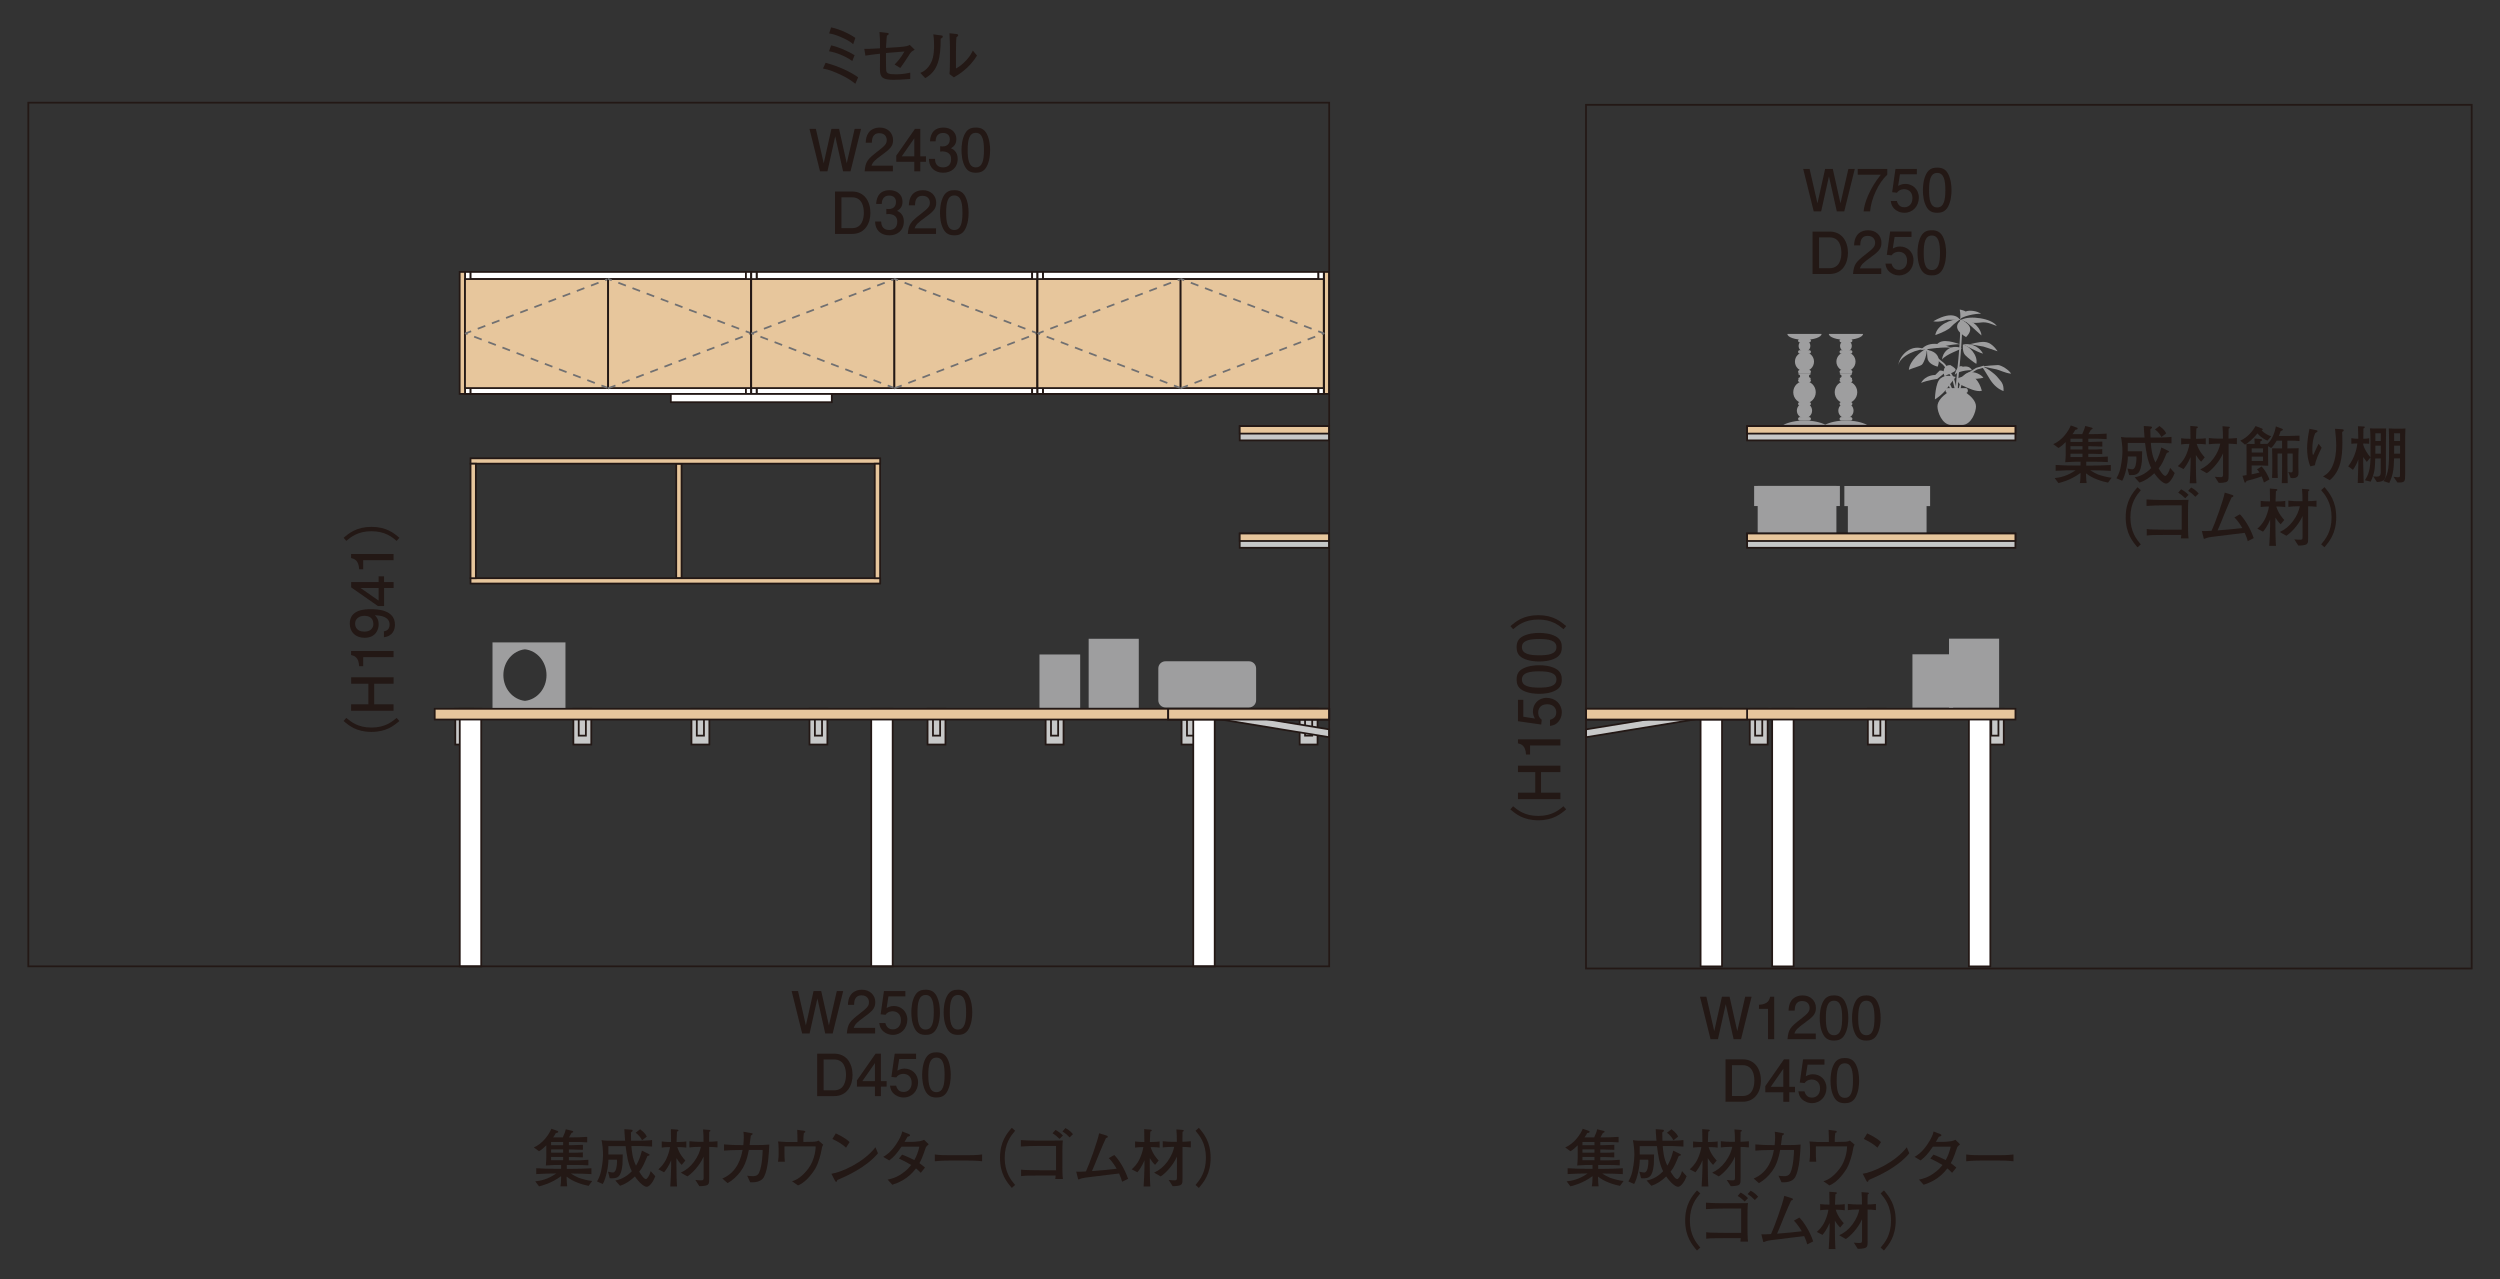 <?xml version="1.0" encoding="utf-8"?>
<!-- Generator: Adobe Illustrator 24.3.0, SVG Export Plug-In . SVG Version: 6.00 Build 0)  -->
<svg version="1.1" id="レイヤー_1" xmlns="http://www.w3.org/2000/svg" xmlns:xlink="http://www.w3.org/1999/xlink" x="0px"
	 y="0px" width="430px" height="220px" viewBox="0 0 430 220" style="enable-background:new 0 0 430 220;" xml:space="preserve">
<rect x="0" y="0" width="430" height="220" fill="#333333" stroke="none"/>
<style type="text/css">
	.st0{fill:#C7C8C8;stroke:#231815;stroke-width:0.308;}
	.st1{fill:#E7C69C;stroke:#231815;stroke-width:0.308;}
	.st2{fill:#FFFFFF;stroke:#231815;stroke-width:0.308;}
	.st3{fill:none;stroke:#717071;stroke-width:0.308;stroke-linecap:square;stroke-linejoin:round;stroke-dasharray:1.085,1.52;}
	.st4{fill:#231815;}
	.st5{fill:#9E9E9F;}
	.st6{fill:none;stroke:#231815;stroke-width:0.308;}
	.st7{fill:none;}
</style>
<g>
	<polygon class="st0" points="291.51,122.39 272.81,125.45 272.81,126.8 291.51,123.74 	"/>
	<rect x="116.31" y="79.76" class="st1" width="0.92" height="19.69"/>
	<rect x="80.93" y="78.83" class="st1" width="70.46" height="0.92"/>
	<rect x="80.93" y="99.45" class="st1" width="70.46" height="0.92"/>
	<rect x="80.91" y="46.77" class="st2" width="47.39" height="1.23"/>
	<rect x="79.98" y="46.77" class="st2" width="49.24" height="20.98"/>
	<rect x="80.91" y="46.77" class="st2" width="47.39" height="1.23"/>
	<rect x="80.91" y="66.52" class="st2" width="47.39" height="1.23"/>
	<rect x="79.99" y="46.77" class="st2" width="0.92" height="20.98"/>
	<rect x="79.06" y="46.77" class="st1" width="0.92" height="20.98"/>
	<rect x="80.93" y="79.76" class="st1" width="0.92" height="19.69"/>
	<rect x="150.46" y="79.76" class="st1" width="0.92" height="19.69"/>
	<rect x="227.69" y="46.77" class="st1" width="0.92" height="20.98"/>
	<rect x="128.3" y="46.77" class="st2" width="0.92" height="20.98"/>
	<rect x="79.98" y="48" class="st1" width="24.61" height="18.75"/>
	<polyline class="st3" points="104.6,66.75 80.08,57.34 104.6,48 	"/>
	<rect x="104.6" y="48" class="st1" width="24.61" height="18.75"/>
	<polyline class="st3" points="104.7,66.75 129.22,57.34 104.7,48 	"/>
	<rect x="130.15" y="46.77" class="st2" width="47.39" height="1.23"/>
	<rect x="129.22" y="46.77" class="st2" width="49.24" height="20.98"/>
	<rect x="130.15" y="46.77" class="st2" width="47.39" height="1.23"/>
	<rect x="130.15" y="66.52" class="st2" width="47.39" height="1.23"/>
	<rect x="129.22" y="46.77" class="st2" width="0.92" height="20.98"/>
	<rect x="177.53" y="46.77" class="st2" width="0.92" height="20.98"/>
	<rect x="129.21" y="48" class="st1" width="24.61" height="18.75"/>
	<polyline class="st3" points="153.84,66.75 129.31,57.34 153.84,48 	"/>
	<rect x="153.84" y="48" class="st1" width="24.61" height="18.75"/>
	<polyline class="st3" points="153.94,66.75 178.46,57.34 153.94,48 	"/>
	<rect x="179.38" y="46.77" class="st2" width="47.39" height="1.23"/>
	<rect x="178.46" y="46.77" class="st2" width="49.24" height="20.98"/>
	<rect x="179.38" y="46.77" class="st2" width="47.39" height="1.23"/>
	<rect x="179.38" y="66.52" class="st2" width="47.39" height="1.23"/>
	<rect x="178.46" y="46.77" class="st2" width="0.92" height="20.98"/>
	<rect x="226.77" y="46.77" class="st2" width="0.92" height="20.98"/>
	<rect x="178.45" y="48" class="st1" width="24.61" height="18.75"/>
	<polyline class="st3" points="203.07,66.75 178.55,57.34 203.07,48 	"/>
	<rect x="203.07" y="48" class="st1" width="24.61" height="18.75"/>
	<polyline class="st3" points="203.17,66.75 227.69,57.34 203.17,48 	"/>
	<rect x="115.38" y="67.76" class="st2" width="27.69" height="1.42"/>
	<g>
		<g>
			<path class="st4" d="M146.29,29.47h-1.28l-1.35-6.02l-1.34,6.02h-1.28l-1.81-7.3h1.1l1.35,5.91l1.32-5.91h1.32l1.32,5.91
				l1.36-5.91h1.1L146.29,29.47z"/>
			<path class="st4" d="M151.6,26.72c-1.03,0.75-1.47,1.1-1.7,1.78h3.68v0.97h-4.86c0.15-1.69,0.46-2.06,2.28-3.47
				c1.21-0.94,1.52-1.26,1.52-1.91c0-0.56-0.34-1.18-1.27-1.18c-1.23,0-1.27,1.09-1.29,1.64h-1.06c0.04-0.6,0.09-1.13,0.47-1.69
				c0.52-0.76,1.4-0.92,1.95-0.92c1.31,0,2.29,0.87,2.29,2.16C153.61,25.18,153.06,25.65,151.6,26.72z"/>
			<path class="st4" d="M158.29,27.83v1.64h-1.03v-1.64h-3.1v-1.06l3.21-4.6h0.92v4.72h0.98v0.94H158.29z M157.26,23.79l-2.16,3.1
				h2.16V23.79z"/>
			<path class="st4" d="M162.24,29.71c-0.45,0-1.48-0.1-2.07-0.98c-0.35-0.53-0.37-1-0.39-1.4h1.04c0.01,0.35,0.06,1.46,1.4,1.46
				c0.65,0,1.37-0.33,1.37-1.41c0-0.55-0.18-0.78-0.33-0.93c-0.35-0.35-0.9-0.41-1.16-0.41c-0.09,0-0.26,0.01-0.39,0.03v-0.92
				c0.18,0.03,0.38,0.04,0.41,0.04c0.31,0,1.25-0.1,1.25-1.22c0-0.84-0.62-1.1-1.14-1.1c-1.25,0-1.29,1.1-1.31,1.44h-0.96
				c0.04-0.59,0.17-2.37,2.33-2.37c1.06,0,2.2,0.6,2.2,2c0,0.88-0.45,1.27-0.92,1.56c0.29,0.13,1.15,0.51,1.15,1.82
				C164.72,28.92,163.55,29.71,162.24,29.71z"/>
			<path class="st4" d="M169.72,28.63c-0.51,0.99-1.33,1.08-1.88,1.08c-0.76,0-1.43-0.22-1.88-1.08c-0.49-0.92-0.58-2.04-0.58-2.81
				c0-0.68,0.08-1.87,0.58-2.81c0.51-0.96,1.27-1.07,1.88-1.07c0.75,0,1.43,0.21,1.88,1.07c0.47,0.91,0.58,1.99,0.58,2.81
				C170.3,26.63,170.2,27.72,169.72,28.63z M167.84,22.85c-1.18,0-1.4,1.34-1.4,2.97c0,1.51,0.17,2.97,1.4,2.97
				c1.17,0,1.4-1.33,1.4-2.97C169.24,24.31,169.06,22.85,167.84,22.85z"/>
			<path class="st4" d="M146.54,40.24h-2.92v-7.3h2.92c2.19,0,3.17,1.75,3.17,3.68C149.71,38.28,148.87,40.24,146.54,40.24z
				 M146.55,33.94h-1.82v5.3h1.82c1.74,0,2.03-1.63,2.03-2.68C148.58,35.57,148.28,33.94,146.55,33.94z"/>
			<path class="st4" d="M152.98,40.48c-0.45,0-1.48-0.1-2.07-0.98c-0.35-0.53-0.37-1-0.39-1.4h1.04c0.01,0.35,0.06,1.46,1.4,1.46
				c0.65,0,1.37-0.33,1.37-1.41c0-0.55-0.18-0.78-0.33-0.93c-0.35-0.35-0.9-0.41-1.16-0.41c-0.09,0-0.26,0.01-0.39,0.03v-0.92
				c0.18,0.03,0.38,0.04,0.41,0.04c0.31,0,1.25-0.1,1.25-1.22c0-0.84-0.62-1.1-1.14-1.1c-1.25,0-1.29,1.1-1.31,1.44h-0.96
				c0.04-0.59,0.17-2.37,2.33-2.37c1.06,0,2.2,0.6,2.2,2c0,0.88-0.45,1.27-0.92,1.56c0.29,0.13,1.15,0.51,1.15,1.82
				C155.46,39.69,154.29,40.48,152.98,40.48z"/>
			<path class="st4" d="M159.02,37.49c-1.03,0.75-1.47,1.1-1.7,1.78H161v0.97h-4.86c0.15-1.69,0.46-2.06,2.28-3.47
				c1.21-0.94,1.52-1.26,1.52-1.91c0-0.56-0.34-1.18-1.27-1.18c-1.23,0-1.27,1.09-1.29,1.64h-1.06c0.04-0.6,0.09-1.13,0.47-1.69
				c0.52-0.76,1.4-0.92,1.95-0.92c1.31,0,2.29,0.87,2.29,2.16C161.03,35.95,160.48,36.42,159.02,37.49z"/>
			<path class="st4" d="M166.02,39.4c-0.51,0.99-1.33,1.08-1.88,1.08c-0.76,0-1.43-0.22-1.88-1.08c-0.49-0.92-0.58-2.04-0.58-2.81
				c0-0.68,0.08-1.87,0.58-2.81c0.51-0.96,1.27-1.07,1.88-1.07c0.75,0,1.43,0.21,1.88,1.07c0.47,0.91,0.58,1.99,0.58,2.81
				C166.6,37.4,166.5,38.49,166.02,39.4z M164.14,33.62c-1.18,0-1.4,1.34-1.4,2.97c0,1.51,0.17,2.97,1.4,2.97
				c1.17,0,1.4-1.33,1.4-2.97C165.54,35.08,165.36,33.62,164.14,33.62z"/>
		</g>
	</g>
	<g>
		<g>
			<path class="st4" d="M143.22,177.76h-1.28l-1.35-6.02l-1.34,6.02h-1.28l-1.81-7.3h1.1l1.35,5.91l1.32-5.91h1.32l1.32,5.91
				l1.36-5.91h1.1L143.22,177.76z"/>
			<path class="st4" d="M148.54,175.01c-1.03,0.75-1.47,1.1-1.7,1.78h3.68v0.97h-4.86c0.15-1.69,0.46-2.06,2.28-3.47
				c1.21-0.94,1.52-1.26,1.52-1.91c0-0.56-0.34-1.18-1.27-1.18c-1.23,0-1.27,1.09-1.29,1.64h-1.06c0.04-0.6,0.09-1.13,0.47-1.69
				c0.52-0.76,1.4-0.92,1.95-0.92c1.31,0,2.29,0.87,2.29,2.16C150.54,173.47,150,173.94,148.54,175.01z"/>
			<path class="st4" d="M153.57,178c-0.37,0-0.85-0.08-1.33-0.38c-0.82-0.52-0.92-1.14-1.01-1.65h1.05c0.26,0.94,0.86,1.08,1.3,1.08
				c0.66,0,1.38-0.47,1.38-1.57c0-1.21-0.85-1.54-1.42-1.54c-0.15,0-0.82,0-1.24,0.61l-0.83-0.09l0.57-4h3.68v0.92h-2.91l-0.31,2
				c0.29-0.16,0.68-0.35,1.24-0.35c1.2,0,2.32,0.88,2.32,2.36C156.05,176.89,155,178,153.57,178z"/>
			<path class="st4" d="M161.09,176.92c-0.51,0.99-1.33,1.08-1.88,1.08c-0.76,0-1.43-0.22-1.88-1.08c-0.49-0.92-0.58-2.04-0.58-2.81
				c0-0.68,0.08-1.87,0.58-2.81c0.51-0.96,1.27-1.07,1.88-1.07c0.75,0,1.43,0.21,1.88,1.07c0.47,0.91,0.58,1.99,0.58,2.81
				C161.67,174.92,161.57,176.01,161.09,176.92z M159.21,171.14c-1.18,0-1.4,1.34-1.4,2.97c0,1.51,0.17,2.97,1.4,2.97
				c1.17,0,1.4-1.33,1.4-2.97C160.61,172.6,160.43,171.14,159.21,171.14z"/>
			<path class="st4" d="M166.65,176.92c-0.51,0.99-1.33,1.08-1.88,1.08c-0.76,0-1.43-0.22-1.88-1.08c-0.49-0.92-0.58-2.04-0.58-2.81
				c0-0.68,0.08-1.87,0.58-2.81c0.51-0.96,1.27-1.07,1.88-1.07c0.75,0,1.43,0.21,1.88,1.07c0.47,0.91,0.58,1.99,0.58,2.81
				C167.23,174.92,167.13,176.01,166.65,176.92z M164.77,171.14c-1.18,0-1.4,1.34-1.4,2.97c0,1.51,0.17,2.97,1.4,2.97
				c1.17,0,1.4-1.33,1.4-2.97C166.17,172.6,165.99,171.14,164.77,171.14z"/>
			<path class="st4" d="M143.47,188.53h-2.92v-7.3h2.92c2.19,0,3.17,1.75,3.17,3.68C146.64,186.57,145.8,188.53,143.47,188.53z
				 M143.48,182.23h-1.82v5.3h1.82c1.74,0,2.03-1.63,2.03-2.68C145.51,183.86,145.21,182.23,143.48,182.23z"/>
			<path class="st4" d="M151.52,186.89v1.64h-1.03v-1.64h-3.1v-1.06l3.21-4.6h0.92v4.72h0.98v0.94H151.52z M150.49,182.85l-2.16,3.1
				h2.16V182.85z"/>
			<path class="st4" d="M155.42,188.77c-0.37,0-0.85-0.08-1.33-0.38c-0.82-0.52-0.92-1.14-1.01-1.65h1.05
				c0.26,0.94,0.86,1.08,1.3,1.08c0.66,0,1.38-0.47,1.38-1.57c0-1.21-0.85-1.54-1.42-1.54c-0.15,0-0.82,0-1.24,0.61l-0.83-0.09
				l0.57-4h3.68v0.92h-2.91l-0.31,2c0.29-0.16,0.68-0.35,1.24-0.35c1.2,0,2.32,0.88,2.32,2.36
				C157.91,187.66,156.85,188.77,155.42,188.77z"/>
			<path class="st4" d="M162.95,187.69c-0.51,0.99-1.33,1.08-1.88,1.08c-0.76,0-1.43-0.22-1.88-1.08c-0.49-0.92-0.58-2.04-0.58-2.81
				c0-0.68,0.08-1.87,0.58-2.81c0.51-0.96,1.27-1.07,1.88-1.07c0.75,0,1.43,0.21,1.88,1.07c0.47,0.91,0.58,1.99,0.58,2.81
				C163.53,185.69,163.43,186.78,162.95,187.69z M161.07,181.91c-1.18,0-1.4,1.34-1.4,2.97c0,1.51,0.17,2.97,1.4,2.97
				c1.17,0,1.4-1.33,1.4-2.97C162.47,183.37,162.29,181.91,161.07,181.91z"/>
		</g>
	</g>
	<g>
		<g>
			<path class="st4" d="M68.69,124.01c-0.91,0.78-2.21,1.88-4.8,1.88s-3.89-1.1-4.8-1.88l0.47-0.53c0.79,0.66,2,1.66,4.33,1.66
				s3.54-1,4.33-1.66L68.69,124.01z"/>
			<path class="st4" d="M67.69,117.6h-3.33v3.54h3.33v1.11h-7.3v-1.11h2.97v-3.54H60.4v-1.11h7.3V117.6z"/>
			<path class="st4" d="M67.69,113.03h-5.22v1.56h-0.7c-0.07-1.57-0.84-1.79-1.38-1.93v-0.69h7.3V113.03z"/>
			<path class="st4" d="M67.93,107.44c0,0.82-0.33,1.98-1.9,2.16v-1.01c0.28-0.05,0.98-0.2,0.98-1.16c0-1.38-1.56-1.56-2.53-1.62
				c0.38,0.43,0.65,0.75,0.65,1.61c0,0.85-0.5,2.28-2.42,2.28c-1.51,0-2.55-0.94-2.55-2.44c0-2.43,2.62-2.48,3.63-2.48
				C64.89,104.78,67.93,104.87,67.93,107.44z M61.08,107.25c0,0.56,0.27,1.39,1.62,1.39c1.07,0,1.52-0.66,1.52-1.3
				c0-1.24-0.99-1.42-1.54-1.42C61.85,105.92,61.08,106.37,61.08,107.25z"/>
			<path class="st4" d="M66.06,100.11h1.64v1.03h-1.64v3.1H65l-4.6-3.21v-0.92h4.72v-0.98h0.94V100.11z M62.02,101.14l3.1,2.16
				v-2.16H62.02z"/>
			<path class="st4" d="M67.69,96.35h-5.22v1.56h-0.7c-0.07-1.57-0.84-1.79-1.38-1.93v-0.69h7.3V96.35z"/>
			<path class="st4" d="M68.22,93.03c-0.79-0.66-2-1.66-4.33-1.66s-3.54,1-4.33,1.66L59.1,92.5c0.91-0.77,2.21-1.88,4.8-1.88
				s3.89,1.11,4.8,1.88L68.22,93.03z"/>
		</g>
	</g>
	<g>
		<g>
			<path class="st4" d="M147.12,14.41c-0.7-0.55-1.36-1-2.54-1.56c-0.97-0.46-1.97-0.87-3.03-1.06L142,10.8
				c2.13,0.55,4.27,1.53,5.6,2.5L147.12,14.41z M146.59,10.5c-1.15-0.85-2.83-1.5-4-1.68l0.36-1.01c0.95,0.16,2.82,0.92,4.04,1.69
				L146.59,10.5z M146.75,7.61c-0.32-0.28-0.69-0.6-1.94-1.16c-1.2-0.53-1.69-0.61-2.2-0.7l0.34-1.04c1.63,0.32,3.51,1.31,4.17,1.81
				L146.75,7.61z"/>
			<path class="st4" d="M156.26,9.62c-0.11,0.17-0.94,1.46-1.41,2.07l-0.98-0.59c0.51-0.52,1.08-1.15,1.7-2.24l-2.73,0.22
				c-0.08,0.01-0.39,0.04-0.45,0.05v1.15c0,0.37,0,1.64,0.05,1.92c0.1,0.45,0.49,0.58,1.64,0.58c0.5,0,1.44-0.03,2.48-0.29v1.09
				c-1.23,0.11-2.29,0.15-2.9,0.15c-1.92,0-2.31-0.48-2.31-1.82c0-0.17,0.01-1.53,0.01-1.61V9.24c-0.84,0.1-1.75,0.19-2.51,0.33
				l-0.19-1.16c0.61,0.01,0.82,0,2.7-0.1c0-1.43-0.01-1.88-0.09-2.81l1.36,0.16c0.19,0.02,0.23,0.09,0.23,0.15
				c0,0.13-0.1,0.18-0.32,0.34c-0.04,0.27-0.04,0.38-0.05,0.5c-0.01,0.31-0.03,0.44-0.1,1.59l1.92-0.12c1.68-0.11,1.9-0.24,2.17-0.4
				l0.85,0.84C156.81,8.84,156.68,8.91,156.26,9.62z"/>
			<path class="st4" d="M162.09,6.47c-0.04,0.03-0.26,0.16-0.29,0.19c-0.01,3.33-0.43,5.53-2.66,6.78l-0.85-0.9
				c0.42-0.18,1.28-0.54,1.92-1.91c0.19-0.42,0.32-0.92,0.39-1.55c0.06-0.56,0.06-1,0.06-1.26c0-1.03-0.08-1.56-0.13-1.91l1.27,0.17
				c0.27,0.03,0.36,0.05,0.36,0.23C162.15,6.38,162.13,6.42,162.09,6.47z M164.07,13.31l-0.76-0.57c0.04-0.23,0.06-0.93,0.06-1.2
				c0.01-0.36,0.02-0.94,0.02-1.28v-2.2c0-0.17-0.05-2-0.08-2.34l1.21,0.13c0.14,0.01,0.29,0.07,0.29,0.22
				c0,0.09-0.04,0.14-0.12,0.19c-0.1,0.08-0.11,0.09-0.18,0.15c-0.07,0.47-0.08,1.85-0.08,2.37v3c0.28-0.15,0.97-0.53,1.81-1.46
				c0.54-0.59,0.79-1.02,1.09-1.62l0.72,0.86C166.68,11.75,165.01,12.75,164.07,13.31z"/>
		</g>
	</g>
	<g>
		<g>
			<path class="st4" d="M101.24,203.97c-0.95-0.17-2.74-0.72-3.78-1.6v0.24c0,0.42,0.06,1.25,0.1,1.44h-1.17
				c0.09-0.3,0.12-1.31,0.12-1.47v-0.28c-1.64,1.23-3.38,1.66-3.8,1.75l-0.65-0.86c0.84-0.06,2.24-0.37,3.6-1.35h-0.27
				c-0.42,0-1.98,0.02-3.16,0.1v-1.01c1.06,0.08,2.1,0.1,3.16,0.1h1.12v-0.66c-1.1,0-1.25,0.01-2.63,0.09
				c0.04-0.53,0.08-0.92,0.08-1.23v-2.23c-0.39,0.39-0.82,0.78-1.25,1.01l-0.9-0.66c1.59-0.64,2.7-2.36,3.02-3.21l1.04,0.37
				c0.05,0.02,0.14,0.05,0.14,0.15c0,0.16-0.12,0.18-0.42,0.24c-0.11,0.21-0.23,0.44-0.45,0.73h1.66c0.28-0.6,0.44-1.03,0.51-1.4
				l1.15,0.29c0.09,0.02,0.13,0.1,0.13,0.14c0,0.09-0.05,0.11-0.3,0.22c-0.15,0.27-0.29,0.54-0.42,0.75h0.72
				c0.4,0,1.58-0.02,2.41-0.09v0.95c-0.74-0.07-1.64-0.07-2.41-0.07h-0.74v0.55h0.46c0.46,0,1.4-0.03,1.95-0.06v0.86
				c-0.67-0.03-1.61-0.06-1.95-0.06h-0.46v0.56h0.45c0.6,0,1.36,0,1.95-0.06v0.86c-1.03-0.05-1.79-0.06-1.95-0.06h-0.45v0.57h1.09
				c0.37,0,1.49-0.02,2.26-0.1v0.96c-0.7-0.06-1.54-0.06-2.26-0.06h-1.45v0.66h1.04c0.51,0,2.1-0.02,3.19-0.1v1.01
				c-1-0.06-2.18-0.1-3.19-0.1h-0.34c0.33,0.23,0.91,0.55,1.3,0.71c0.43,0.17,1.68,0.52,2.37,0.57L101.24,203.97z M96.86,196.42
				h-2.07v0.55h2.07V196.42z M96.86,197.7h-2.07v0.56h2.07V197.7z M96.86,198.99h-2.07v0.57h2.07V198.99z"/>
			<path class="st4" d="M111.54,198.46c0.12,0.05,0.18,0.09,0.18,0.19c0,0.05-0.05,0.11-0.12,0.12c-0.16,0.03-0.16,0.03-0.25,0.08
				c-0.04,0.09-0.1,0.21-0.54,1.24c-0.3,0.69-0.67,1.2-0.86,1.44c0.26,0.42,0.78,1.27,1.14,1.27c0.22,0,0.62-0.58,0.83-1.37
				l0.79,0.88c-0.31,0.86-0.96,1.82-1.48,1.82c-0.44,0-1.27-0.68-2.03-1.78c-0.74,0.7-1.58,1.31-2.56,1.6l-0.81-0.9
				c0.69-0.14,1.72-0.44,2.84-1.59c-0.66-1.28-0.89-2.95-1.06-4.32h-2.97v1.43h2.47c-0.01,0.27-0.02,1.45-0.04,1.69
				c-0.23,2.29-0.88,2.41-1.91,2.41c-0.18,0-0.18,0-0.29-0.03l-0.29-1.11c0.51,0.11,0.66,0.14,0.85,0.14c0.6,0,0.7-1.36,0.7-1.89
				c0-0.14,0-0.17-0.02-0.32h-1.46c0.02,1.08-0.41,3.25-0.97,4.19l-0.99-0.44c0.46-0.75,0.66-1.56,0.72-1.9
				c0.29-1.34,0.31-2.47,0.31-2.76c0-0.73-0.1-1.72-0.25-2.45c0.5,0.1,0.85,0.11,2.53,0.11h1.52c-0.1-1.19-0.11-1.56-0.13-1.99
				l1.13,0.08c0.14,0.01,0.29,0.02,0.29,0.18c0,0.05-0.02,0.09-0.06,0.12c-0.08,0.06-0.19,0.16-0.23,0.19
				c0.01,0.74,0.01,1.07,0.03,1.42h1.3c0.26,0,1.76-0.03,2.31-0.12v1.12c-1.16-0.08-2.32-0.09-2.37-0.09h-1.19
				c0.08,0.93,0.16,2.09,0.79,3.37c0.6-0.97,0.87-1.98,1.01-2.58L111.54,198.46z M110.43,196.13c-0.12-0.24-0.45-0.86-1.11-1.29
				l0.78-0.61c0.91,0.67,1.07,1.1,1.14,1.28L110.43,196.13z"/>
			<path class="st4" d="M116.5,197.3c0.34,1.21,1.21,2.14,1.38,2.31l-0.62,0.75c-0.36-0.34-0.65-0.74-0.91-1.16v1.41
				c0,0.7,0.03,2.88,0.1,3.46h-1.16c0.02-0.4,0.05-0.82,0.09-1.63c0.01-0.27,0.06-1.64,0.06-1.8v-1.07
				c-0.38,0.97-0.99,1.82-1.22,2.06l-0.98-0.51c0.34-0.3,0.91-0.81,1.38-1.81c0.25-0.53,0.53-1.33,0.62-2.01
				c-0.08,0-0.83,0-1.42,0.09v-1.06c0.6,0.09,1.4,0.09,1.41,0.09h0.19c0-1.07,0-1.13-0.03-2.21l1.13,0.09
				c0.04,0.01,0.17,0.02,0.17,0.14c0,0.1-0.08,0.13-0.25,0.2c-0.01,0.25-0.07,1.5-0.07,1.78h0.25c0.23,0,0.95-0.01,1.43-0.09v1.06
				C117.44,197.3,116.69,197.3,116.5,197.3z M121.98,197.27v5.36c0,0.82,0,1.14-0.56,1.28c-0.15,0.04-0.61,0.13-1.14,0.1l-0.68-1.06
				c0.36,0.05,0.78,0.07,1.01,0.07c0.31,0,0.41-0.07,0.41-0.42v-3.66c-0.73,1.68-2.18,3.04-2.79,3.4l-1.13-0.64
				c0.89-0.44,1.57-0.94,2.28-1.89c0.74-1.01,1.02-1.84,1.17-2.55h-0.36c-0.38,0-1.16,0.03-1.61,0.1v-1.07
				c0.55,0.08,1.36,0.1,1.61,0.1h0.82c0-0.68-0.01-1.46-0.08-2.13l1.11,0.09c0.08,0.01,0.15,0.03,0.15,0.12c0,0.1-0.03,0.12-0.2,0.2
				c-0.02,0.28-0.02,0.37-0.02,1.15v0.56c0.39-0.01,0.93-0.02,1.44-0.09v1.06C122.89,197.29,122.29,197.28,121.98,197.27z"/>
			<path class="st4" d="M131.41,202.42c-0.54,1.02-1.93,0.95-2.38,0.93l-0.52-1.13c0.26,0.04,0.54,0.08,0.96,0.08
				c0.28,0,0.82,0,1.1-0.61c0.55-1.24,0.6-3.48,0.61-3.9h-2.38c-0.37,1.98-0.88,2.97-1.42,3.7c-0.6,0.81-1.35,1.52-2.23,2.01
				l-0.91-0.79c2.64-1.1,3.25-3.68,3.48-4.92c-2.2,0.04-2.25,0.04-3.19,0.12v-1.07c0.76,0.05,1.49,0.12,3.01,0.12h0.31
				c0.05-0.47,0.08-0.97,0.08-1.33c0-0.44-0.03-0.74-0.06-0.97l1.26,0.22c0.25,0.04,0.32,0.05,0.32,0.16c0,0.13-0.21,0.23-0.3,0.27
				c-0.02,0.14-0.04,0.23-0.05,0.34c-0.03,0.21-0.15,1.12-0.17,1.3h1.3c0.46,0,1.15,0.01,2.09-0.08
				C132.26,198.15,132.15,201.02,131.41,202.42z"/>
			<path class="st4" d="M141.29,197.86c-0.1,0.57-0.47,2.15-1.09,3.19c-0.23,0.37-1.42,2.26-2.94,2.84l-1.03-0.71
				c0.44-0.14,1.29-0.41,2.41-1.7c0.58-0.67,0.99-1.3,1.33-2.37c0.31-0.99,0.31-1.59,0.32-1.93h-5.36v1.22c0,0.15,0,0.89,0.06,1.42
				h-1.17c0.09-0.64,0.1-1.02,0.1-1.12v-1v-0.2c0-0.65-0.05-0.96-0.1-1.17c1.14,0.08,1.26,0.09,1.39,0.09h1.02h0.93v-0.79
				c0-0.43-0.02-0.86-0.04-1.3l1.11,0.15c0.1,0.01,0.29,0.03,0.29,0.19c0,0.14-0.17,0.17-0.25,0.18c-0.06,0.41-0.09,0.85-0.09,1.03
				v0.53h0.41c0.53,0,1.1-0.01,1.45-0.03c0.37-0.03,0.55-0.08,0.73-0.21l0.82,0.71C141.4,197.21,141.37,197.39,141.29,197.86z"/>
			<path class="st4" d="M144.03,202.96c-0.02,0.04-0.08,0.22-0.1,0.25c-0.02,0.04-0.06,0.06-0.12,0.06c-0.08,0-0.11-0.04-0.23-0.26
				l-0.58-1.12c1.66-0.23,5.54-1.92,7.58-4.56l0.43,1.04C148.91,200.87,145.51,202.32,144.03,202.96z M145.52,197.4
				c-0.71-0.68-1.82-1.26-2.35-1.49l0.59-0.97c1.6,0.76,2.09,1.23,2.37,1.5L145.52,197.4z"/>
			<path class="st4" d="M159.25,197.33c-0.6,1.8-0.84,2.25-1.11,2.73c0.38,0.27,0.61,0.47,0.96,0.76l-0.73,0.91
				c-0.25-0.28-0.53-0.53-0.82-0.76c-1.38,1.84-3.08,2.49-4.07,2.81l-0.81-0.89c0.51-0.1,1.62-0.3,2.95-1.39
				c0.41-0.32,0.78-0.7,1.1-1.12c-0.43-0.26-1.15-0.68-2.1-1.1l0.54-0.68c0.57,0.19,1.84,0.79,2.11,0.93
				c0.41-0.71,0.68-1.5,0.86-2.3h-3.07c-0.89,1.3-1.29,1.72-2.11,2.37l-1.03-0.62c0.42-0.25,1.23-0.72,2.18-2.11
				c0.27-0.39,0.68-1.06,0.92-1.68c0.1-0.26,0.13-0.41,0.16-0.58l1.17,0.46c0.06,0.02,0.18,0.1,0.18,0.19
				c0,0.15-0.24,0.23-0.43,0.25c-0.09,0.13-0.48,0.84-0.52,0.89h1.31c0.19,0,0.84-0.03,1.34-0.12c0.32-0.05,0.55-0.16,0.71-0.24
				l0.8,0.78C159.45,197.05,159.4,197.13,159.25,197.33z"/>
			<path class="st4" d="M166.09,199.61h-2.47c-0.14,0-1.76,0-2.83,0.13v-1.17c0.81,0.12,1.78,0.13,2.83,0.13h2.47
				c0.95,0,1.9-0.01,2.83-0.13v1.17C167.99,199.62,166.73,199.61,166.09,199.61z"/>
			<path class="st4" d="M174.03,204.32c-0.84-0.98-2.03-2.38-2.03-5.17s1.18-4.19,2.03-5.17l0.57,0.51
				c-0.71,0.85-1.79,2.15-1.79,4.66c0,2.51,1.08,3.81,1.79,4.67L174.03,204.32z"/>
			<path class="st4" d="M181.5,202.78c0.03-0.14,0.04-0.17,0.07-0.59h-2.61c-2.31,0-2.56,0.02-3.33,0.1v-1.12
				c0.28,0.04,0.54,0.09,1.55,0.09c0.26,0,1.41,0.02,1.64,0.02h2.82v-4.18h-2.96c-0.79,0-2.36,0.03-3.09,0.1v-1.11
				c0.83,0.07,1.66,0.09,2.49,0.09h2.28c0.4,0,0.54,0.01,0.81,0c0.26,0,1.4-0.02,1.64-0.02c-0.08,0.6-0.08,1.5-0.08,2.25v2.15
				c0,0.25,0,1.62,0.09,2.23H181.5z M182.25,195.89c-0.23-0.25-0.81-0.73-1.21-0.96l0.5-0.58c0.4,0.19,0.99,0.62,1.28,0.96
				L182.25,195.89z M183.98,195.63c-0.43-0.45-0.72-0.69-1.24-1.03l0.52-0.57c0.55,0.26,1.06,0.75,1.29,1.05L183.98,195.63z"/>
			<path class="st4" d="M193,203.26c-0.12-0.46-0.19-0.67-0.52-1.42c-2.15,0.27-2.82,0.36-4.67,0.57c-0.4,0.04-1.59,0.19-1.89,0.31
				c-0.29,0.13-0.32,0.14-0.4,0.14c-0.1,0-0.09-0.03-0.15-0.29l-0.26-1.04c0.36,0.02,0.68,0.02,1.67-0.04
				c0.55-1.16,2.03-5.27,2.27-6.57l1.19,0.37c0.2,0.06,0.29,0.09,0.29,0.22c0,0.16-0.14,0.19-0.3,0.23
				c-0.19,0.43-0.7,1.49-1.27,2.92c-0.52,1.3-0.57,1.44-1.14,2.77c2.06-0.17,2.28-0.18,4.25-0.41c-0.06-0.11-0.72-1.23-1.37-1.82
				l0.95-0.54c0.65,0.62,1.77,2.26,2.38,4.1L193,203.26z"/>
			<path class="st4" d="M197.91,197.3c0.34,1.21,1.21,2.14,1.38,2.31l-0.62,0.75c-0.36-0.34-0.65-0.74-0.91-1.16v1.41
				c0,0.7,0.03,2.88,0.1,3.46h-1.16c0.02-0.4,0.05-0.82,0.09-1.63c0.01-0.27,0.06-1.64,0.06-1.8v-1.07
				c-0.38,0.97-0.99,1.82-1.22,2.06l-0.98-0.51c0.34-0.3,0.91-0.81,1.38-1.81c0.25-0.53,0.53-1.33,0.62-2.01
				c-0.08,0-0.83,0-1.42,0.09v-1.06c0.6,0.09,1.4,0.09,1.41,0.09h0.19c0-1.07,0-1.13-0.03-2.21l1.13,0.09
				c0.04,0.01,0.17,0.02,0.17,0.14c0,0.1-0.08,0.13-0.25,0.2c-0.01,0.25-0.07,1.5-0.07,1.78h0.25c0.23,0,0.95-0.01,1.43-0.09v1.06
				C198.85,197.3,198.1,197.3,197.91,197.3z M203.39,197.27v5.36c0,0.82,0,1.14-0.56,1.28c-0.15,0.04-0.61,0.13-1.14,0.1l-0.68-1.06
				c0.36,0.05,0.78,0.07,1.01,0.07c0.31,0,0.41-0.07,0.41-0.42v-3.66c-0.73,1.68-2.18,3.04-2.79,3.4l-1.13-0.64
				c0.89-0.44,1.57-0.94,2.28-1.89c0.74-1.01,1.02-1.84,1.17-2.55h-0.36c-0.38,0-1.16,0.03-1.61,0.1v-1.07
				c0.55,0.08,1.36,0.1,1.61,0.1h0.82c0-0.68-0.01-1.46-0.08-2.13l1.11,0.09c0.08,0.01,0.15,0.03,0.15,0.12c0,0.1-0.03,0.12-0.2,0.2
				c-0.02,0.28-0.02,0.37-0.02,1.15v0.56c0.39-0.01,0.93-0.02,1.44-0.09v1.06C204.3,197.29,203.69,197.28,203.39,197.27z"/>
			<path class="st4" d="M205.63,203.82c0.71-0.85,1.79-2.15,1.79-4.67c0-2.51-1.08-3.81-1.79-4.66l0.57-0.51
				c0.83,0.98,2.03,2.38,2.03,5.17s-1.2,4.19-2.03,5.17L205.63,203.82z"/>
		</g>
	</g>
	<g>
		<g>
			<path class="st4" d="M278.64,203.97c-0.95-0.17-2.74-0.72-3.78-1.6v0.24c0,0.42,0.06,1.25,0.1,1.44h-1.17
				c0.09-0.3,0.12-1.31,0.12-1.47v-0.28c-1.64,1.23-3.38,1.66-3.8,1.75l-0.65-0.86c0.84-0.06,2.24-0.37,3.6-1.35h-0.27
				c-0.42,0-1.98,0.02-3.16,0.1v-1.01c1.06,0.08,2.1,0.1,3.16,0.1h1.12v-0.66c-1.1,0-1.25,0.01-2.63,0.09
				c0.04-0.53,0.08-0.92,0.08-1.23v-2.23c-0.39,0.39-0.82,0.78-1.25,1.01l-0.9-0.66c1.59-0.64,2.7-2.36,3.02-3.21l1.04,0.37
				c0.05,0.02,0.14,0.05,0.14,0.15c0,0.16-0.12,0.18-0.42,0.24c-0.11,0.21-0.23,0.44-0.45,0.73h1.66c0.28-0.6,0.44-1.03,0.51-1.4
				l1.15,0.29c0.09,0.02,0.13,0.1,0.13,0.14c0,0.09-0.05,0.11-0.3,0.22c-0.15,0.27-0.29,0.54-0.42,0.75h0.72
				c0.4,0,1.58-0.02,2.41-0.09v0.95c-0.74-0.07-1.64-0.07-2.41-0.07h-0.74v0.55h0.46c0.46,0,1.4-0.03,1.95-0.06v0.86
				c-0.67-0.03-1.61-0.06-1.95-0.06h-0.46v0.56h0.45c0.6,0,1.36,0,1.95-0.06v0.86c-1.03-0.05-1.79-0.06-1.95-0.06h-0.45v0.57h1.09
				c0.37,0,1.49-0.02,2.26-0.1v0.96c-0.7-0.06-1.54-0.06-2.26-0.06h-1.45v0.66h1.04c0.51,0,2.1-0.02,3.19-0.1v1.01
				c-1-0.06-2.18-0.1-3.19-0.1h-0.34c0.33,0.23,0.91,0.55,1.3,0.71c0.43,0.17,1.68,0.52,2.37,0.57L278.64,203.97z M274.25,196.42
				h-2.07v0.55h2.07V196.42z M274.25,197.7h-2.07v0.56h2.07V197.7z M274.25,198.99h-2.07v0.57h2.07V198.99z"/>
			<path class="st4" d="M288.93,198.46c0.12,0.05,0.18,0.09,0.18,0.19c0,0.05-0.05,0.11-0.12,0.12c-0.16,0.03-0.16,0.03-0.25,0.08
				c-0.04,0.09-0.1,0.21-0.54,1.24c-0.3,0.69-0.67,1.2-0.86,1.44c0.26,0.42,0.78,1.27,1.14,1.27c0.22,0,0.62-0.58,0.83-1.37
				l0.79,0.88c-0.31,0.86-0.96,1.82-1.48,1.82c-0.44,0-1.27-0.68-2.03-1.78c-0.74,0.7-1.58,1.31-2.56,1.6l-0.81-0.9
				c0.69-0.14,1.72-0.44,2.84-1.59c-0.66-1.28-0.89-2.95-1.06-4.32h-2.97v1.43h2.47c-0.01,0.27-0.02,1.45-0.04,1.69
				c-0.23,2.29-0.88,2.41-1.91,2.41c-0.18,0-0.18,0-0.29-0.03l-0.29-1.11c0.51,0.11,0.66,0.14,0.85,0.14c0.6,0,0.7-1.36,0.7-1.89
				c0-0.14,0-0.17-0.02-0.32h-1.46c0.02,1.08-0.41,3.25-0.97,4.19l-0.99-0.44c0.46-0.75,0.66-1.56,0.72-1.9
				c0.29-1.34,0.31-2.47,0.31-2.76c0-0.73-0.1-1.72-0.25-2.45c0.5,0.1,0.85,0.11,2.53,0.11h1.52c-0.1-1.19-0.11-1.56-0.13-1.99
				l1.13,0.08c0.14,0.01,0.29,0.02,0.29,0.18c0,0.05-0.02,0.09-0.06,0.12c-0.08,0.06-0.19,0.16-0.23,0.19
				c0.01,0.74,0.01,1.07,0.03,1.42h1.3c0.26,0,1.76-0.03,2.31-0.12v1.12c-1.16-0.08-2.32-0.09-2.37-0.09h-1.19
				c0.08,0.93,0.16,2.09,0.79,3.37c0.6-0.97,0.87-1.98,1.01-2.58L288.93,198.46z M287.82,196.13c-0.12-0.24-0.45-0.86-1.11-1.29
				l0.78-0.61c0.91,0.67,1.07,1.1,1.14,1.28L287.82,196.13z"/>
			<path class="st4" d="M293.89,197.3c0.34,1.21,1.21,2.14,1.38,2.31l-0.62,0.75c-0.36-0.34-0.65-0.74-0.91-1.16v1.41
				c0,0.7,0.03,2.88,0.1,3.46h-1.16c0.02-0.4,0.05-0.82,0.09-1.63c0.01-0.27,0.06-1.64,0.06-1.8v-1.07
				c-0.38,0.97-0.99,1.82-1.22,2.06l-0.98-0.51c0.34-0.3,0.91-0.81,1.38-1.81c0.25-0.53,0.53-1.33,0.62-2.01
				c-0.08,0-0.83,0-1.42,0.09v-1.06c0.6,0.09,1.4,0.09,1.41,0.09h0.19c0-1.07,0-1.13-0.03-2.21l1.13,0.09
				c0.04,0.01,0.17,0.02,0.17,0.14c0,0.1-0.08,0.13-0.25,0.2c-0.01,0.25-0.07,1.5-0.07,1.78h0.25c0.23,0,0.95-0.01,1.43-0.09v1.06
				C294.83,197.3,294.09,197.3,293.89,197.3z M299.38,197.27v5.36c0,0.82,0,1.14-0.56,1.28c-0.15,0.04-0.61,0.13-1.14,0.1
				l-0.68-1.06c0.36,0.05,0.78,0.07,1.01,0.07c0.31,0,0.41-0.07,0.41-0.42v-3.66c-0.73,1.68-2.18,3.04-2.79,3.4l-1.13-0.64
				c0.89-0.44,1.57-0.94,2.28-1.89c0.74-1.01,1.02-1.84,1.17-2.55h-0.36c-0.38,0-1.16,0.03-1.61,0.1v-1.07
				c0.55,0.08,1.36,0.1,1.61,0.1h0.82c0-0.68-0.01-1.46-0.08-2.13l1.11,0.09c0.08,0.01,0.15,0.03,0.15,0.12c0,0.1-0.03,0.12-0.2,0.2
				c-0.02,0.28-0.02,0.37-0.02,1.15v0.56c0.39-0.01,0.93-0.02,1.44-0.09v1.06C300.28,197.29,299.68,197.28,299.38,197.27z"/>
			<path class="st4" d="M308.8,202.42c-0.54,1.02-1.93,0.95-2.38,0.93l-0.52-1.13c0.26,0.04,0.54,0.08,0.96,0.08
				c0.28,0,0.82,0,1.1-0.61c0.55-1.24,0.6-3.48,0.61-3.9h-2.38c-0.37,1.98-0.88,2.97-1.42,3.7c-0.6,0.81-1.35,1.52-2.23,2.01
				l-0.91-0.79c2.64-1.1,3.25-3.68,3.48-4.92c-2.2,0.04-2.25,0.04-3.19,0.12v-1.07c0.76,0.05,1.49,0.12,3.01,0.12h0.31
				c0.05-0.47,0.08-0.97,0.08-1.33c0-0.44-0.03-0.74-0.06-0.97l1.26,0.22c0.25,0.04,0.32,0.05,0.32,0.16c0,0.13-0.21,0.23-0.3,0.27
				c-0.02,0.14-0.04,0.23-0.05,0.34c-0.03,0.21-0.15,1.12-0.17,1.3h1.3c0.46,0,1.15,0.01,2.09-0.08
				C309.65,198.15,309.54,201.02,308.8,202.42z"/>
			<path class="st4" d="M318.69,197.86c-0.1,0.57-0.47,2.15-1.09,3.19c-0.23,0.37-1.42,2.26-2.94,2.84l-1.03-0.71
				c0.44-0.14,1.29-0.41,2.41-1.7c0.58-0.67,0.99-1.3,1.33-2.37c0.31-0.99,0.31-1.59,0.32-1.93h-5.36v1.22c0,0.15,0,0.89,0.06,1.42
				h-1.17c0.09-0.64,0.1-1.02,0.1-1.12v-1v-0.2c0-0.65-0.05-0.96-0.1-1.17c1.14,0.08,1.26,0.09,1.39,0.09h1.02h0.93v-0.79
				c0-0.43-0.02-0.86-0.04-1.3l1.11,0.15c0.1,0.01,0.29,0.03,0.29,0.19c0,0.14-0.17,0.17-0.25,0.18c-0.06,0.41-0.09,0.85-0.09,1.03
				v0.53h0.41c0.53,0,1.1-0.01,1.45-0.03c0.37-0.03,0.55-0.08,0.73-0.21l0.82,0.71C318.79,197.21,318.76,197.39,318.69,197.86z"/>
			<path class="st4" d="M321.42,202.96c-0.02,0.04-0.08,0.22-0.1,0.25c-0.02,0.04-0.06,0.06-0.12,0.06c-0.08,0-0.11-0.04-0.23-0.26
				l-0.58-1.12c1.66-0.23,5.54-1.92,7.58-4.56l0.43,1.04C326.3,200.87,322.91,202.32,321.42,202.96z M322.92,197.4
				c-0.71-0.68-1.82-1.26-2.35-1.49l0.59-0.97c1.6,0.76,2.09,1.23,2.37,1.5L322.92,197.4z"/>
			<path class="st4" d="M336.64,197.33c-0.6,1.8-0.84,2.25-1.11,2.73c0.38,0.27,0.61,0.47,0.96,0.76l-0.73,0.91
				c-0.25-0.28-0.53-0.53-0.82-0.76c-1.38,1.84-3.08,2.49-4.07,2.81l-0.81-0.89c0.51-0.1,1.62-0.3,2.95-1.39
				c0.41-0.32,0.78-0.7,1.1-1.12c-0.43-0.26-1.15-0.68-2.1-1.1l0.54-0.68c0.57,0.19,1.84,0.79,2.11,0.93
				c0.41-0.71,0.68-1.5,0.86-2.3h-3.07c-0.89,1.3-1.29,1.72-2.11,2.37l-1.03-0.62c0.42-0.25,1.23-0.72,2.18-2.11
				c0.27-0.39,0.68-1.06,0.92-1.68c0.1-0.26,0.13-0.41,0.16-0.58l1.17,0.46c0.06,0.02,0.18,0.1,0.18,0.19
				c0,0.15-0.24,0.23-0.43,0.25c-0.09,0.13-0.48,0.84-0.52,0.89h1.31c0.19,0,0.84-0.03,1.34-0.12c0.32-0.05,0.55-0.16,0.71-0.24
				l0.8,0.78C336.85,197.05,336.79,197.13,336.64,197.33z"/>
			<path class="st4" d="M343.49,199.61h-2.47c-0.14,0-1.76,0-2.83,0.13v-1.17c0.81,0.12,1.78,0.13,2.83,0.13h2.47
				c0.95,0,1.9-0.01,2.83-0.13v1.17C345.39,199.62,344.12,199.61,343.49,199.61z"/>
			<path class="st4" d="M291.88,215.09c-0.84-0.98-2.03-2.38-2.03-5.17s1.18-4.19,2.03-5.17l0.57,0.51
				c-0.71,0.85-1.79,2.16-1.79,4.67s1.08,3.81,1.79,4.66L291.88,215.09z"/>
			<path class="st4" d="M299.34,213.55c0.03-0.14,0.04-0.17,0.07-0.59h-2.61c-2.31,0-2.56,0.02-3.33,0.1v-1.12
				c0.28,0.04,0.54,0.09,1.55,0.09c0.26,0,1.41,0.02,1.64,0.02h2.82v-4.18h-2.96c-0.79,0-2.36,0.03-3.09,0.1v-1.11
				c0.83,0.06,1.66,0.09,2.49,0.09h2.28c0.4,0,0.54,0.01,0.81,0c0.26,0,1.4-0.02,1.64-0.02c-0.08,0.6-0.08,1.5-0.08,2.25v2.15
				c0,0.25,0,1.62,0.09,2.23H299.34z M300.09,206.66c-0.23-0.25-0.81-0.73-1.21-0.96l0.5-0.58c0.4,0.19,0.99,0.62,1.28,0.96
				L300.09,206.66z M301.83,206.4c-0.43-0.45-0.72-0.69-1.24-1.03l0.52-0.57c0.55,0.26,1.06,0.75,1.29,1.04L301.83,206.4z"/>
			<path class="st4" d="M310.84,214.03c-0.12-0.46-0.19-0.67-0.52-1.42c-2.15,0.27-2.82,0.36-4.67,0.57
				c-0.4,0.04-1.59,0.19-1.89,0.31c-0.29,0.13-0.32,0.14-0.4,0.14c-0.1,0-0.09-0.03-0.15-0.29l-0.26-1.04
				c0.36,0.02,0.68,0.02,1.67-0.04c0.55-1.16,2.03-5.27,2.27-6.57l1.19,0.37c0.2,0.06,0.29,0.09,0.29,0.21
				c0,0.16-0.14,0.19-0.3,0.23c-0.19,0.43-0.7,1.49-1.27,2.92c-0.52,1.3-0.57,1.44-1.14,2.77c2.06-0.17,2.28-0.18,4.25-0.41
				c-0.06-0.11-0.72-1.23-1.37-1.82l0.95-0.54c0.65,0.62,1.77,2.26,2.38,4.1L310.84,214.03z"/>
			<path class="st4" d="M315.75,208.07c0.34,1.21,1.21,2.14,1.38,2.31l-0.62,0.75c-0.36-0.34-0.65-0.74-0.91-1.16v1.41
				c0,0.7,0.03,2.88,0.1,3.46h-1.16c0.02-0.4,0.05-0.82,0.09-1.63c0.01-0.27,0.06-1.64,0.06-1.8v-1.07
				c-0.38,0.97-0.99,1.82-1.22,2.06l-0.98-0.51c0.34-0.3,0.91-0.81,1.38-1.81c0.25-0.53,0.53-1.33,0.62-2.01
				c-0.08,0-0.83,0-1.42,0.09v-1.06c0.6,0.09,1.4,0.09,1.41,0.09h0.19c0-1.07,0-1.13-0.03-2.21l1.13,0.09
				c0.04,0.01,0.17,0.02,0.17,0.14c0,0.1-0.08,0.13-0.25,0.21c-0.01,0.25-0.07,1.5-0.07,1.78h0.25c0.23,0,0.95-0.01,1.43-0.09v1.06
				C316.69,208.07,315.94,208.07,315.75,208.07z M321.23,208.04v5.37c0,0.82,0,1.14-0.56,1.28c-0.15,0.04-0.61,0.13-1.14,0.1
				l-0.68-1.06c0.36,0.05,0.78,0.06,1.01,0.06c0.31,0,0.41-0.06,0.41-0.42v-3.66c-0.73,1.68-2.18,3.04-2.79,3.4l-1.13-0.64
				c0.89-0.44,1.57-0.94,2.28-1.88c0.74-1.01,1.02-1.84,1.17-2.55h-0.36c-0.38,0-1.16,0.03-1.61,0.1v-1.07
				c0.55,0.08,1.36,0.1,1.61,0.1h0.82c0-0.68-0.01-1.46-0.08-2.13l1.11,0.09c0.08,0.01,0.15,0.03,0.15,0.12
				c0,0.1-0.03,0.12-0.2,0.21c-0.02,0.28-0.02,0.37-0.02,1.15v0.56c0.39-0.01,0.93-0.02,1.44-0.09v1.06
				C322.14,208.06,321.54,208.05,321.23,208.04z"/>
			<path class="st4" d="M323.47,214.59c0.71-0.85,1.79-2.15,1.79-4.66s-1.08-3.81-1.79-4.67l0.57-0.51
				c0.83,0.98,2.02,2.38,2.02,5.17s-1.2,4.19-2.02,5.17L323.47,214.59z"/>
		</g>
	</g>
	<g>
		<g>
			<path class="st4" d="M362.58,83.01c-0.95-0.17-2.74-0.72-3.78-1.6v0.24c0,0.42,0.06,1.25,0.1,1.44h-1.17
				c0.09-0.3,0.12-1.31,0.12-1.47v-0.28c-1.64,1.23-3.38,1.66-3.8,1.75l-0.65-0.86c0.84-0.06,2.24-0.37,3.6-1.35h-0.27
				c-0.42,0-1.98,0.02-3.16,0.1v-1.01c1.06,0.08,2.1,0.1,3.16,0.1h1.12v-0.66c-1.1,0-1.25,0.01-2.63,0.09
				c0.04-0.53,0.08-0.92,0.08-1.23v-2.23c-0.39,0.39-0.82,0.78-1.25,1.01l-0.9-0.66c1.59-0.64,2.7-2.36,3.02-3.21l1.04,0.37
				c0.05,0.02,0.14,0.05,0.14,0.15c0,0.16-0.12,0.18-0.42,0.24c-0.11,0.21-0.23,0.44-0.45,0.73h1.66c0.28-0.6,0.44-1.03,0.51-1.4
				l1.15,0.29c0.09,0.02,0.13,0.1,0.13,0.14c0,0.09-0.05,0.11-0.3,0.22c-0.15,0.27-0.29,0.54-0.42,0.75h0.72
				c0.4,0,1.58-0.02,2.41-0.09v0.95c-0.74-0.07-1.64-0.07-2.41-0.07h-0.74v0.55h0.46c0.46,0,1.4-0.03,1.95-0.06v0.86
				c-0.67-0.03-1.61-0.06-1.95-0.06h-0.46v0.56h0.45c0.6,0,1.36,0,1.95-0.06v0.86c-1.03-0.05-1.79-0.06-1.95-0.06h-0.45v0.57h1.09
				c0.37,0,1.49-0.02,2.26-0.1v0.96c-0.7-0.06-1.54-0.06-2.26-0.06h-1.45v0.66h1.04c0.51,0,2.1-0.02,3.19-0.1v1.01
				c-1-0.06-2.18-0.1-3.19-0.1h-0.34c0.33,0.23,0.91,0.55,1.3,0.71c0.43,0.17,1.68,0.52,2.37,0.57L362.58,83.01z M358.19,75.46
				h-2.07v0.55h2.07V75.46z M358.19,76.75h-2.07v0.56h2.07V76.75z M358.19,78.04h-2.07v0.57h2.07V78.04z"/>
			<path class="st4" d="M372.88,77.51c0.12,0.05,0.18,0.09,0.18,0.19c0,0.05-0.05,0.11-0.12,0.12c-0.16,0.03-0.16,0.03-0.25,0.08
				c-0.04,0.09-0.1,0.21-0.54,1.24c-0.3,0.69-0.67,1.2-0.86,1.44c0.26,0.42,0.78,1.27,1.14,1.27c0.22,0,0.62-0.58,0.83-1.37
				l0.79,0.88c-0.31,0.86-0.96,1.82-1.48,1.82c-0.44,0-1.27-0.68-2.03-1.78c-0.74,0.7-1.58,1.31-2.56,1.6l-0.81-0.9
				c0.69-0.14,1.72-0.44,2.84-1.59c-0.66-1.28-0.89-2.95-1.06-4.32h-2.97v1.43h2.47c-0.01,0.27-0.02,1.45-0.04,1.69
				c-0.23,2.29-0.88,2.41-1.91,2.41c-0.18,0-0.18,0-0.29-0.03l-0.29-1.11c0.51,0.11,0.66,0.14,0.85,0.14c0.6,0,0.7-1.36,0.7-1.89
				c0-0.14,0-0.17-0.02-0.32h-1.46c0.02,1.08-0.41,3.25-0.97,4.19l-0.99-0.44c0.46-0.75,0.66-1.56,0.72-1.9
				c0.29-1.34,0.31-2.47,0.31-2.76c0-0.73-0.1-1.72-0.25-2.45c0.5,0.1,0.85,0.11,2.53,0.11h1.52c-0.1-1.19-0.11-1.56-0.13-1.99
				l1.13,0.08c0.14,0.01,0.29,0.02,0.29,0.18c0,0.05-0.02,0.09-0.06,0.12c-0.08,0.06-0.19,0.16-0.23,0.19
				c0.01,0.74,0.01,1.07,0.03,1.42h1.3c0.26,0,1.76-0.03,2.31-0.12v1.12c-1.16-0.08-2.32-0.09-2.37-0.09h-1.19
				c0.08,0.93,0.16,2.09,0.79,3.37c0.6-0.97,0.87-1.98,1.01-2.58L372.88,77.51z M371.76,75.17c-0.12-0.24-0.45-0.86-1.11-1.29
				l0.78-0.61c0.91,0.67,1.07,1.1,1.14,1.28L371.76,75.17z"/>
			<path class="st4" d="M377.84,76.35c0.34,1.21,1.21,2.14,1.38,2.31l-0.62,0.75c-0.36-0.34-0.65-0.74-0.91-1.16v1.41
				c0,0.7,0.03,2.88,0.1,3.46h-1.16c0.02-0.4,0.05-0.82,0.09-1.63c0.01-0.27,0.06-1.64,0.06-1.8v-1.07
				c-0.38,0.97-0.99,1.82-1.22,2.06l-0.98-0.51c0.34-0.3,0.91-0.81,1.38-1.81c0.25-0.53,0.53-1.33,0.62-2.01
				c-0.08,0-0.83,0-1.42,0.09v-1.06c0.6,0.09,1.4,0.09,1.41,0.09h0.19c0-1.07,0-1.13-0.03-2.21l1.13,0.09
				c0.04,0.01,0.17,0.02,0.17,0.14c0,0.1-0.08,0.13-0.25,0.2c-0.01,0.25-0.07,1.5-0.07,1.78h0.25c0.23,0,0.95-0.01,1.43-0.09v1.06
				C378.78,76.35,378.03,76.35,377.84,76.35z M383.32,76.31v5.36c0,0.82,0,1.14-0.56,1.28c-0.15,0.04-0.61,0.13-1.14,0.1L380.94,82
				c0.36,0.05,0.78,0.07,1.01,0.07c0.31,0,0.41-0.07,0.41-0.42v-3.66c-0.73,1.68-2.18,3.04-2.79,3.4l-1.13-0.64
				c0.89-0.44,1.57-0.94,2.28-1.89c0.74-1.01,1.02-1.84,1.17-2.55h-0.36c-0.38,0-1.16,0.03-1.61,0.1v-1.07
				c0.55,0.08,1.36,0.1,1.61,0.1h0.82c0-0.68-0.01-1.46-0.08-2.13l1.11,0.09c0.08,0.01,0.15,0.03,0.15,0.12c0,0.1-0.03,0.12-0.2,0.2
				c-0.02,0.28-0.02,0.37-0.02,1.15v0.56c0.39-0.01,0.93-0.02,1.44-0.09v1.06C384.23,76.34,383.62,76.33,383.32,76.31z"/>
			<path class="st4" d="M390.01,75.79c-0.15-0.05-1.02-0.41-1.73-1.24c-0.82,1.01-1.62,1.64-2.14,1.93l-0.81-0.69
				c1.29-0.55,2.23-1.77,2.62-2.51l1.07,0.4c0.1,0.03,0.17,0.1,0.17,0.19c0,0.04-0.01,0.1-0.17,0.16c0.42,0.49,1.23,0.92,1.63,1
				L390.01,75.79z M393.91,75.79h-0.48v1.33h0.55c0.46,0,0.93-0.01,1.39-0.03c-0.05,0.73-0.05,1.55-0.05,1.59v1.56
				c0,0.09,0.02,0.92,0.02,1.09c0,0.31,0,0.91-1,0.91c-0.12,0-0.2-0.01-0.34-0.03l-0.42-1.03c0.29,0.05,0.39,0.08,0.46,0.08
				c0.3,0,0.3-0.2,0.3-0.43v-2.82h-0.9v2.06c0,0.41,0,0.53,0.02,1.55c0.01,0.54,0.02,1.07,0.03,1.48h-1.03
				c0.03-0.69,0.06-1.38,0.06-3.03v-2.06h-0.78v2.43c0,0.55,0.01,1.21,0.04,1.76h-0.99c0.04-0.54,0.04-1.22,0.04-1.76v-1.49
				c0-0.63,0-1-0.03-1.84c0.31,0.01,0.34,0.02,1.31,0.02h0.4v-1.33h-0.92c-0.27,0.45-0.56,0.89-0.95,1.26l-0.53-0.32v2.06
				c0,0.82,0,1.02,0.02,1.31c-0.42-0.02-1.16-0.05-1.35-0.05h-1.5v1.52c0.53-0.1,0.82-0.17,1.35-0.3c-0.19-0.3-0.31-0.42-0.43-0.56
				l0.8-0.49c0.65,0.72,1.01,1.41,1.35,2.23L389.39,83c-0.05-0.17-0.16-0.57-0.38-1.06c-1,0.38-2.18,0.67-2.6,0.78
				c-0.1,0.23-0.14,0.29-0.25,0.29c-0.09,0-0.11-0.05-0.14-0.17l-0.31-1.01c0.27-0.04,0.4-0.05,0.7-0.11v-3.65
				c0-0.25,0-0.36-0.01-0.85c-0.01-0.34,0-0.55-0.01-0.88c0.32,0.02,0.55,0.02,1.11,0.02h0.3c-0.02-0.7-0.02-0.78-0.04-0.94
				l1.02,0.09c0.25,0.02,0.3,0.06,0.3,0.16s-0.09,0.15-0.3,0.26c0,0.13,0,0.16-0.01,0.43c0.98,0,1.03,0,1.23-0.02
				c0.44-0.42,0.71-0.78,1.01-1.49c0.25-0.59,0.33-0.97,0.44-1.51l1.04,0.39c0.02,0.01,0.16,0.07,0.16,0.15
				c0,0.16-0.21,0.21-0.37,0.26c-0.16,0.5-0.3,0.82-0.31,0.84h1.82c0.55,0,1.17-0.02,1.73-0.05v0.93
				C395,75.81,394.45,75.79,393.91,75.79z M389.24,77.12h-1.95v0.72h1.95V77.12z M389.24,78.54h-1.95v0.74h1.95V78.54z"/>
			<path class="st4" d="M398.17,80.02l-0.79,0.19c-0.41-0.96-0.56-2.09-0.56-3.13c0-0.97,0.17-2.19,0.41-3.33l1.17,0.24
				c0.09,0.02,0.22,0.05,0.22,0.17c0,0.1-0.13,0.18-0.38,0.32c-0.41,0.87-0.52,1.85-0.52,2.81c0,0.36,0.04,0.96,0.13,0.96
				c0.04,0,0.05-0.02,0.14-0.21c0.11-0.23,0.74-1.62,0.81-1.72l0.52,0.69C398.85,77.98,398.32,79.04,398.17,80.02z M402.85,74.3
				c0.01,0.29,0.04,0.98,0.04,1.84c0,2.43-0.27,4.88-2.18,6.46l-1.16-0.66c0.29-0.15,1.01-0.52,1.53-1.55
				c0.64-1.29,0.75-2.76,0.75-3.7c0-0.98-0.1-1.97-0.21-2.94l1.23,0.08c0.1,0.01,0.27,0.02,0.27,0.17
				C403.13,74.14,402.95,74.24,402.85,74.3z"/>
			<path class="st4" d="M407.09,79.45c-0.04-0.05-0.57-0.75-0.62-0.84v1.12c0,0.12,0.06,2.5,0.09,3.35h-1.03
				c0.02-0.27,0.1-2.94,0.1-3.26v-0.81c-0.12,0.39-0.46,1.17-0.92,1.8l-0.82-0.6c1.2-1.54,1.53-3.35,1.57-3.93
				c-0.33,0-0.72,0-1.03,0.05v-0.96c0.38,0.08,0.87,0.09,1.03,0.09h0.16v-0.29c0-0.46-0.01-0.6-0.05-1.86l1.01,0.05
				c0.05,0,0.16,0.01,0.16,0.11c0,0.1-0.07,0.14-0.23,0.24c-0.02,0.46-0.02,1.27-0.02,1.76c0.16,0,0.61-0.01,1.01-0.09v0.96
				c-0.31-0.05-0.69-0.05-1.02-0.05v0.24c0.18,0.62,0.7,1.57,1.26,2.13L407.09,79.45z M410.38,76.04v4.69c0,1.36,0,2.15-1.55,2.18
				l-0.64-0.97c0.17,0.01,0.43,0.04,0.59,0.04c0.45,0,0.71-0.17,0.71-0.74v-2.39h-0.95c-0.03,1.85-0.15,2.61-0.78,4l-1-0.25
				c0.6-0.93,0.97-1.83,0.97-4.19c0-3.11,0-3.99-0.1-4.73c0.18,0.01,0.65,0.02,0.82,0.02h1.21c0.12,0,0.18,0,0.75-0.01
				C410.41,74.48,410.38,75.4,410.38,76.04z M409.5,74.52h-0.94v1.33h0.94V74.52z M409.5,76.66h-0.94v1.37h0.94V76.66z
				 M413.69,76.28v5.27c0,1.26-0.01,1.5-1.34,1.43l-0.67-0.97c0.45,0.05,0.58,0.08,0.73,0.08c0.39,0,0.39-0.11,0.39-0.4v-2.84h-1.02
				c-0.04,2.05-0.24,3-0.83,4.23l-0.99-0.33c0.92-1.35,0.96-2.65,0.96-5.8c0-2.18-0.03-2.74-0.05-3.26
				c0.31,0.02,0.63,0.04,0.95,0.04h0.95c0.25,0,0.65,0,0.96-0.03C413.69,74.39,413.69,75.42,413.69,76.28z M412.81,74.52h-1.02v1.33
				h1.02V74.52z M412.81,76.66h-1.02v1.37h1.02V76.66z"/>
			<path class="st4" d="M367.65,94.14c-0.84-0.98-2.03-2.38-2.03-5.17s1.18-4.19,2.03-5.17l0.57,0.51
				c-0.71,0.85-1.79,2.16-1.79,4.67s1.08,3.81,1.79,4.66L367.65,94.14z"/>
			<path class="st4" d="M375.11,92.6c0.03-0.14,0.04-0.17,0.07-0.59h-2.61c-2.31,0-2.56,0.02-3.33,0.1v-1.12
				c0.28,0.04,0.54,0.09,1.55,0.09c0.26,0,1.41,0.02,1.64,0.02h2.82v-4.18h-2.96c-0.79,0-2.36,0.03-3.09,0.1V85.9
				c0.83,0.06,1.66,0.09,2.49,0.09h2.28c0.4,0,0.54,0.01,0.81,0c0.26,0,1.4-0.02,1.64-0.02c-0.08,0.6-0.08,1.5-0.08,2.25v2.15
				c0,0.25,0,1.62,0.09,2.23H375.11z M375.86,85.7c-0.23-0.25-0.81-0.73-1.21-0.96l0.5-0.58c0.4,0.19,0.99,0.62,1.28,0.96
				L375.86,85.7z M377.6,85.45c-0.43-0.45-0.72-0.69-1.24-1.03l0.52-0.57c0.55,0.26,1.06,0.75,1.29,1.04L377.6,85.45z"/>
			<path class="st4" d="M386.61,93.07c-0.12-0.46-0.19-0.67-0.52-1.42c-2.15,0.27-2.82,0.36-4.67,0.57
				c-0.4,0.04-1.59,0.19-1.89,0.31c-0.29,0.13-0.32,0.14-0.4,0.14c-0.1,0-0.09-0.03-0.15-0.29l-0.26-1.04
				c0.36,0.02,0.68,0.02,1.67-0.04c0.55-1.16,2.03-5.27,2.27-6.57l1.19,0.37c0.2,0.06,0.29,0.09,0.29,0.21
				c0,0.16-0.14,0.19-0.3,0.23c-0.19,0.43-0.7,1.49-1.27,2.92c-0.52,1.3-0.57,1.44-1.14,2.77c2.06-0.17,2.28-0.18,4.25-0.41
				c-0.06-0.11-0.72-1.23-1.37-1.82l0.95-0.54c0.65,0.62,1.77,2.26,2.38,4.1L386.61,93.07z"/>
			<path class="st4" d="M391.52,87.12c0.34,1.21,1.21,2.14,1.38,2.31l-0.62,0.75c-0.36-0.34-0.65-0.74-0.91-1.16v1.41
				c0,0.7,0.03,2.88,0.1,3.46h-1.16c0.02-0.4,0.05-0.82,0.09-1.63c0.01-0.27,0.06-1.64,0.06-1.8v-1.07
				c-0.38,0.97-0.99,1.82-1.22,2.06l-0.98-0.51c0.34-0.3,0.91-0.81,1.38-1.81c0.25-0.53,0.53-1.33,0.62-2.01
				c-0.08,0-0.83,0-1.42,0.09v-1.06c0.6,0.09,1.4,0.09,1.41,0.09h0.19c0-1.07,0-1.13-0.03-2.21l1.13,0.09
				c0.04,0.01,0.17,0.02,0.17,0.14c0,0.1-0.08,0.13-0.25,0.21c-0.01,0.25-0.07,1.5-0.07,1.78h0.25c0.23,0,0.95-0.01,1.43-0.09v1.06
				C392.46,87.12,391.71,87.12,391.52,87.12z M397,87.08v5.37c0,0.82,0,1.14-0.56,1.28c-0.15,0.04-0.61,0.13-1.14,0.1l-0.68-1.06
				c0.36,0.05,0.78,0.06,1.01,0.06c0.31,0,0.41-0.06,0.41-0.42v-3.66c-0.73,1.68-2.18,3.04-2.79,3.4l-1.13-0.64
				c0.89-0.44,1.57-0.94,2.28-1.88c0.74-1.01,1.02-1.84,1.17-2.55h-0.36c-0.38,0-1.16,0.03-1.61,0.1v-1.07
				c0.55,0.08,1.36,0.1,1.61,0.1h0.82c0-0.68-0.01-1.46-0.08-2.13l1.11,0.09c0.08,0.01,0.15,0.03,0.15,0.12
				c0,0.1-0.03,0.12-0.2,0.21C397,84.77,397,84.85,397,85.64v0.56c0.39-0.01,0.93-0.02,1.44-0.09v1.06
				C397.91,87.1,397.31,87.09,397,87.08z"/>
			<path class="st4" d="M399.24,93.63c0.71-0.85,1.79-2.15,1.79-4.66s-1.08-3.81-1.79-4.67l0.57-0.51c0.83,0.98,2.02,2.38,2.02,5.17
				s-1.2,4.19-2.02,5.17L399.24,93.63z"/>
		</g>
	</g>
	<g>
		<rect x="78.31" y="121.91" class="st0" width="3.08" height="6.15"/>
		<rect x="79.23" y="123.45" class="st0" width="1.23" height="3.08"/>
	</g>
	<rect x="98.62" y="121.91" class="st0" width="3.08" height="6.15"/>
	<rect x="99.54" y="123.45" class="st0" width="1.23" height="3.08"/>
	<rect x="118.93" y="121.91" class="st0" width="3.08" height="6.15"/>
	<rect x="119.85" y="123.45" class="st0" width="1.23" height="3.08"/>
	<rect x="139.23" y="121.91" class="st0" width="3.08" height="6.15"/>
	<rect x="140.16" y="123.45" class="st0" width="1.23" height="3.08"/>
	<rect x="159.54" y="121.91" class="st0" width="3.08" height="6.15"/>
	<rect x="160.47" y="123.45" class="st0" width="1.23" height="3.08"/>
	<rect x="179.85" y="121.91" class="st0" width="3.08" height="6.15"/>
	<rect x="180.77" y="123.45" class="st0" width="1.23" height="3.08"/>
	<rect x="203.23" y="121.91" class="st0" width="3.08" height="6.15"/>
	<rect x="204.16" y="123.45" class="st0" width="1.23" height="3.08"/>
	<rect x="223.54" y="121.91" class="st0" width="3.08" height="6.15"/>
	<rect x="224.47" y="123.45" class="st0" width="1.23" height="3.08"/>
	<rect x="321.27" y="121.91" class="st0" width="3.08" height="6.15"/>
	<rect x="322.19" y="123.45" class="st0" width="1.23" height="3.08"/>
	<rect x="300.96" y="121.91" class="st0" width="3.08" height="6.15"/>
	<rect x="301.88" y="123.45" class="st0" width="1.23" height="3.08"/>
	<rect x="149.85" y="121.91" class="st2" width="3.69" height="44.31"/>
	<rect x="79.08" y="121.91" class="st2" width="3.69" height="44.31"/>
	<rect x="74.77" y="121.91" class="st1" width="153.85" height="1.85"/>
	<rect x="341.57" y="121.91" class="st0" width="3.08" height="6.15"/>
	<rect x="342.5" y="123.45" class="st0" width="1.23" height="3.08"/>
	<rect x="338.65" y="121.91" class="st2" width="3.69" height="44.31"/>
	<rect x="304.81" y="121.91" class="st2" width="3.69" height="44.31"/>
	<rect x="292.5" y="121.91" class="st2" width="3.69" height="44.31"/>
	<rect x="272.81" y="121.91" class="st1" width="73.85" height="1.85"/>
	<g>
		<g>
			<path class="st4" d="M269.38,139.21c-0.91,0.78-2.21,1.88-4.8,1.88s-3.89-1.1-4.8-1.88l0.47-0.53c0.79,0.66,2,1.66,4.33,1.66
				s3.54-1,4.33-1.66L269.38,139.21z"/>
			<path class="st4" d="M268.39,132.8h-3.33v3.54h3.33v1.11h-7.3v-1.11h2.97v-3.54h-2.97v-1.11h7.3V132.8z"/>
			<path class="st4" d="M268.39,128.22h-5.22v1.56h-0.7c-0.07-1.57-0.84-1.79-1.38-1.93v-0.69h7.3V128.22z"/>
			<path class="st4" d="M268.63,122.52c0,0.37-0.08,0.85-0.38,1.33c-0.52,0.82-1.14,0.92-1.65,1.01v-1.05
				c0.94-0.26,1.08-0.86,1.08-1.3c0-0.66-0.47-1.38-1.57-1.38c-1.21,0-1.54,0.85-1.54,1.42c0,0.15,0,0.82,0.61,1.24l-0.09,0.83
				l-4-0.57v-3.68h0.92v2.91l2,0.31c-0.16-0.29-0.35-0.68-0.35-1.24c0-1.2,0.88-2.32,2.36-2.32
				C267.52,120.04,268.63,121.09,268.63,122.52z"/>
			<path class="st4" d="M267.55,115c0.99,0.51,1.08,1.33,1.08,1.88c0,0.76-0.22,1.43-1.08,1.88c-0.92,0.49-2.04,0.58-2.81,0.58
				c-0.68,0-1.87-0.08-2.81-0.58c-0.96-0.51-1.07-1.27-1.07-1.88c0-0.75,0.21-1.43,1.07-1.88c0.91-0.47,1.99-0.58,2.81-0.58
				C265.55,114.42,266.64,114.52,267.55,115z M261.77,116.87c0,1.18,1.34,1.4,2.97,1.4c1.51,0,2.97-0.17,2.97-1.4
				c0-1.17-1.33-1.4-2.97-1.4C263.23,115.47,261.77,115.65,261.77,116.87z"/>
			<path class="st4" d="M267.55,109.44c0.99,0.51,1.08,1.33,1.08,1.88c0,0.76-0.22,1.43-1.08,1.88c-0.92,0.49-2.04,0.58-2.81,0.58
				c-0.68,0-1.87-0.08-2.81-0.58c-0.96-0.51-1.07-1.27-1.07-1.88c0-0.75,0.21-1.43,1.07-1.88c0.91-0.47,1.99-0.58,2.81-0.58
				C265.55,108.86,266.64,108.96,267.55,109.44z M261.77,111.31c0,1.18,1.34,1.4,2.97,1.4c1.51,0,2.97-0.17,2.97-1.4
				c0-1.17-1.33-1.4-2.97-1.4C263.23,109.92,261.77,110.09,261.77,111.31z"/>
			<path class="st4" d="M268.92,108.22c-0.79-0.66-2-1.66-4.33-1.66s-3.54,1-4.33,1.66l-0.47-0.53c0.91-0.77,2.21-1.88,4.8-1.88
				s3.89,1.11,4.8,1.88L268.92,108.22z"/>
		</g>
	</g>
	<rect x="272.81" y="121.91" class="st1" width="27.69" height="1.85"/>
	
		<rect x="205.23" y="121.91" transform="matrix(-1 -4.532342e-11 4.532342e-11 -1 414.161 288.126)" class="st2" width="3.69" height="44.31"/>
	
		<rect x="200.93" y="121.91" transform="matrix(-1 -4.492907e-11 4.492907e-11 -1 429.546 245.665)" class="st1" width="27.69" height="1.85"/>
	<rect x="300.5" y="73.29" class="st0" width="46.15" height="2.46"/>
	<rect x="300.5" y="91.76" class="st0" width="46.15" height="2.46"/>
	<rect x="328.94" y="112.54" class="st5" width="7" height="9.16"/>
	<rect x="335.23" y="109.85" class="st5" width="8.62" height="11.86"/>
	<rect x="300.5" y="73.29" class="st1" width="46.15" height="1.29"/>
	<rect x="300.5" y="91.76" class="st1" width="46.15" height="1.29"/>
	<rect x="213.23" y="73.29" class="st0" width="15.38" height="2.46"/>
	<rect x="213.23" y="91.76" class="st0" width="15.38" height="2.46"/>
	<rect x="213.23" y="73.29" class="st1" width="15.38" height="1.29"/>
	<rect x="213.23" y="91.76" class="st1" width="15.38" height="1.29"/>
	<g>
		<g>
			<path class="st4" d="M317.21,36.36h-1.28l-1.35-6.02l-1.34,6.02h-1.28l-1.81-7.3h1.1l1.35,5.91l1.32-5.91h1.32l1.32,5.91
				l1.36-5.91h1.1L317.21,36.36z"/>
			<path class="st4" d="M321.66,36.36h-1.12c0.12-1.46,1.03-3.91,2.95-6.3h-3.96v-1h5.08v1C323.08,31.43,321.82,34.23,321.66,36.36z
				"/>
			<path class="st4" d="M327.55,36.6c-0.37,0-0.85-0.08-1.33-0.38c-0.82-0.52-0.92-1.14-1.01-1.65h1.05
				c0.26,0.94,0.86,1.08,1.3,1.08c0.66,0,1.38-0.47,1.38-1.57c0-1.21-0.85-1.54-1.42-1.54c-0.15,0-0.82,0-1.24,0.61l-0.83-0.09
				l0.57-4h3.68v0.92h-2.91l-0.31,2c0.29-0.16,0.68-0.35,1.24-0.35c1.2,0,2.32,0.88,2.32,2.36C330.04,35.49,328.98,36.6,327.55,36.6
				z"/>
			<path class="st4" d="M335.08,35.52c-0.51,0.99-1.33,1.08-1.88,1.08c-0.76,0-1.43-0.22-1.88-1.08c-0.49-0.92-0.58-2.04-0.58-2.81
				c0-0.68,0.08-1.87,0.58-2.81c0.51-0.96,1.27-1.07,1.88-1.07c0.75,0,1.43,0.21,1.88,1.07c0.47,0.91,0.58,1.99,0.58,2.81
				C335.66,33.52,335.56,34.61,335.08,35.52z M333.2,29.74c-1.18,0-1.4,1.34-1.4,2.97c0,1.51,0.17,2.97,1.4,2.97
				c1.17,0,1.4-1.33,1.4-2.97C334.6,31.2,334.42,29.74,333.2,29.74z"/>
			<path class="st4" d="M314.68,47.13h-2.92v-7.3h2.92c2.19,0,3.17,1.75,3.17,3.68C317.84,45.17,317,47.13,314.68,47.13z
				 M314.69,40.83h-1.82v5.3h1.82c1.74,0,2.03-1.63,2.03-2.68C316.71,42.46,316.42,40.83,314.69,40.83z"/>
			<path class="st4" d="M321.6,44.38c-1.03,0.75-1.47,1.1-1.7,1.78h3.68v0.97h-4.86c0.15-1.69,0.46-2.06,2.28-3.47
				c1.21-0.94,1.52-1.26,1.52-1.91c0-0.56-0.34-1.18-1.27-1.18c-1.23,0-1.27,1.09-1.29,1.64h-1.06c0.04-0.6,0.09-1.13,0.47-1.69
				c0.52-0.76,1.4-0.92,1.95-0.92c1.31,0,2.29,0.87,2.29,2.16C323.61,42.84,323.06,43.31,321.6,44.38z"/>
			<path class="st4" d="M326.63,47.37c-0.37,0-0.85-0.08-1.33-0.38c-0.82-0.52-0.92-1.14-1.01-1.65h1.05
				c0.26,0.94,0.86,1.08,1.3,1.08c0.66,0,1.38-0.47,1.38-1.57c0-1.21-0.85-1.54-1.42-1.54c-0.15,0-0.82,0-1.24,0.61l-0.83-0.09
				l0.57-4h3.68v0.92h-2.91l-0.31,2c0.29-0.16,0.68-0.35,1.24-0.35c1.2,0,2.32,0.88,2.32,2.36
				C329.11,46.26,328.06,47.37,326.63,47.37z"/>
			<path class="st4" d="M334.15,46.29c-0.51,0.99-1.33,1.08-1.88,1.08c-0.76,0-1.43-0.22-1.88-1.08c-0.49-0.92-0.58-2.04-0.58-2.81
				c0-0.68,0.08-1.87,0.58-2.81c0.51-0.96,1.27-1.07,1.88-1.07c0.75,0,1.43,0.21,1.88,1.07c0.47,0.91,0.58,1.99,0.58,2.81
				C334.73,44.29,334.63,45.38,334.15,46.29z M332.28,40.51c-1.18,0-1.4,1.34-1.4,2.97c0,1.51,0.17,2.97,1.4,2.97
				c1.17,0,1.4-1.33,1.4-2.97C333.67,41.97,333.5,40.51,332.28,40.51z"/>
		</g>
	</g>
	<g>
		<g>
			<path class="st4" d="M299.46,178.74h-1.28l-1.35-6.02l-1.34,6.02h-1.28l-1.81-7.3h1.1l1.35,5.91l1.32-5.91h1.32l1.32,5.91
				l1.36-5.91h1.1L299.46,178.74z"/>
			<path class="st4" d="M304.1,178.74v-5.22h-1.56v-0.7c1.57-0.07,1.79-0.84,1.93-1.38h0.69v7.3H304.1z"/>
			<path class="st4" d="M310.33,175.99c-1.03,0.75-1.47,1.1-1.7,1.78h3.68v0.97h-4.86c0.15-1.69,0.46-2.06,2.28-3.47
				c1.21-0.94,1.52-1.26,1.52-1.91c0-0.56-0.34-1.18-1.27-1.18c-1.23,0-1.27,1.09-1.29,1.64h-1.06c0.04-0.6,0.09-1.13,0.47-1.69
				c0.52-0.76,1.4-0.92,1.95-0.92c1.31,0,2.29,0.87,2.29,2.16C312.34,174.45,311.79,174.92,310.33,175.99z"/>
			<path class="st4" d="M317.33,177.9c-0.51,0.99-1.33,1.08-1.88,1.08c-0.76,0-1.43-0.22-1.88-1.08c-0.49-0.92-0.58-2.04-0.58-2.81
				c0-0.68,0.08-1.87,0.58-2.81c0.51-0.96,1.27-1.07,1.88-1.07c0.75,0,1.43,0.21,1.88,1.07c0.47,0.91,0.58,1.99,0.58,2.81
				C317.91,175.9,317.81,176.99,317.33,177.9z M315.45,172.12c-1.18,0-1.4,1.34-1.4,2.97c0,1.51,0.17,2.97,1.4,2.97
				c1.17,0,1.4-1.33,1.4-2.97C316.85,173.58,316.67,172.12,315.45,172.12z"/>
			<path class="st4" d="M322.89,177.9c-0.51,0.99-1.33,1.08-1.88,1.08c-0.76,0-1.43-0.22-1.88-1.08c-0.49-0.92-0.58-2.04-0.58-2.81
				c0-0.68,0.08-1.87,0.58-2.81c0.51-0.96,1.27-1.07,1.88-1.07c0.75,0,1.43,0.21,1.88,1.07c0.47,0.91,0.58,1.99,0.58,2.81
				C323.47,175.9,323.37,176.99,322.89,177.9z M321.01,172.12c-1.18,0-1.4,1.34-1.4,2.97c0,1.51,0.17,2.97,1.4,2.97
				c1.17,0,1.4-1.33,1.4-2.97C322.41,173.58,322.23,172.12,321.01,172.12z"/>
			<path class="st4" d="M299.71,189.5h-2.92v-7.3h2.92c2.19,0,3.17,1.75,3.17,3.68C302.88,187.55,302.04,189.5,299.71,189.5z
				 M299.72,183.21h-1.82v5.3h1.82c1.74,0,2.03-1.63,2.03-2.68C301.75,184.84,301.45,183.21,299.72,183.21z"/>
			<path class="st4" d="M307.76,187.87v1.64h-1.03v-1.64h-3.1v-1.06l3.21-4.6h0.92v4.72h0.98v0.94H307.76z M306.73,183.83l-2.16,3.1
				h2.16V183.83z"/>
			<path class="st4" d="M311.66,189.74c-0.37,0-0.85-0.08-1.33-0.38c-0.82-0.52-0.92-1.14-1.01-1.65h1.05
				c0.26,0.94,0.86,1.08,1.3,1.08c0.66,0,1.38-0.47,1.38-1.57c0-1.21-0.85-1.54-1.42-1.54c-0.15,0-0.82,0-1.24,0.61l-0.83-0.09
				l0.57-4h3.68v0.92h-2.91l-0.31,2c0.29-0.16,0.68-0.35,1.24-0.35c1.2,0,2.32,0.88,2.32,2.36
				C314.15,188.63,313.09,189.74,311.66,189.74z"/>
			<path class="st4" d="M319.19,188.67c-0.51,0.99-1.33,1.08-1.88,1.08c-0.76,0-1.43-0.22-1.88-1.08c-0.49-0.92-0.58-2.04-0.58-2.81
				c0-0.68,0.08-1.87,0.58-2.81c0.51-0.96,1.27-1.07,1.88-1.07c0.75,0,1.43,0.21,1.88,1.07c0.47,0.91,0.58,1.99,0.58,2.81
				C319.77,186.67,319.67,187.76,319.19,188.67z M317.31,182.89c-1.18,0-1.4,1.34-1.4,2.97c0,1.51,0.17,2.97,1.4,2.97
				c1.17,0,1.4-1.33,1.4-2.97C318.71,184.35,318.53,182.89,317.31,182.89z"/>
		</g>
	</g>
	<polygon class="st0" points="209.92,122.39 228.62,125.45 228.62,126.8 209.92,123.74 	"/>
	<rect x="200.93" y="121.91" class="st1" width="27.69" height="1.85"/>
	<rect x="4.87" y="17.66" class="st6" width="223.75" height="148.55"/>
	<rect x="272.79" y="18.03" class="st6" width="152.34" height="148.55"/>
	<rect x="178.79" y="112.57" class="st5" width="7" height="9.16"/>
	<rect x="187.25" y="109.87" class="st5" width="8.62" height="11.86"/>
	<path class="st5" d="M84.71,110.49v11.26h12.55v-11.26H84.71z M94,116.12c0,2.32-1.63,4.21-3.71,4.43
		c-2.08-0.23-3.71-2.11-3.71-4.43c0-2.32,1.63-4.21,3.71-4.44C92.37,111.91,94,113.8,94,116.12z"/>
	<g>
		<path class="st5" d="M216.05,120.45c0,0.68-0.55,1.23-1.23,1.23h-14.36c-0.68,0-1.23-0.55-1.23-1.23v-5.48
			c0-0.68,0.55-1.23,1.23-1.23h14.36c0.68,0,1.23,0.55,1.23,1.23V120.45z"/>
	</g>
	<g>
		<path class="st5" d="M334.9,67.57c-0.36,0-0.36-0.81,0.07-0.81h3.17c0.43,0,0.43,0.81,0.07,0.81c0.86,0.63,1.66,1.45,1.66,2.35
			s-0.79,3.17-2.38,3.17h-1.87c-1.59,0-2.38-2.26-2.38-3.17S334.03,68.2,334.9,67.57z"/>
		<path class="st5" d="M337.23,60.97l-0.06,0.73l-0.13,1.38c-0.17,1.6-0.43,4.03-0.23,4.81l-0.32,0.08
			c-0.21-0.84,0.04-3.2,0.22-4.92l0.14-1.37l0.06-0.73c0.13-1.65,0.37-4.72,0.22-5.93l0.32-0.04
			C337.6,56.22,337.36,59.31,337.23,60.97z"/>
		<path class="st5" d="M334.38,62.46c0.39,0.29,1.55,2.27,1.68,2.5c0.02,0.04,1.1,4.38,1.1,4.38l-0.31,0.08l-1.09-4.34
			c-0.47-0.79-1.33-2.17-1.57-2.35c-0.01,0-3.1-2.56-3.1-2.56l0.25-0.21L334.38,62.46z"/>
		<polygon class="st5" points="336.43,68.32 336.14,68.45 334.42,64.65 334.72,64.52 		"/>
		<path class="st5" d="M341.3,63.2l-1.26,0.36l0,0c0,0.01-1.76,1.06-1.77,1.07l0,0c0,0.02-0.77,1.04-0.77,1.05l0,0
			c0,0.05-0.61,2.56-0.61,2.56l-0.31-0.08l0.63-2.62c0.03-0.06,0.84-1.14,0.84-1.14c0.05-0.04,1.86-1.13,1.86-1.13
			c0.04-0.02,1.31-0.38,1.31-0.38L341.3,63.2z"/>
		<path class="st5" d="M340.88,63.02c0.75-0.09,2.24-0.23,2.78-0.23c0.54,0,1.97,0.88,2.24,1.49c-1.09-0.14-1.9-0.61-2.51-0.75
			C342.78,63.41,340.88,63.02,340.88,63.02z"/>
		<path class="st5" d="M340.88,63.02c0.75,0.18,2.17,1.2,2.71,1.88c0.54,0.68,1.09,1.02,1.02,2.37c-1.15-0.41-1.97-1.36-2.51-2.31
			C341.55,64.02,340.88,63.02,340.88,63.02z"/>
		<path class="st5" d="M338.5,64.09c1.15-0.34,2.31,0.41,2.65,0.88c-1.36,0.34-3.19,0.2-3.73,0
			C337.69,64.43,338.5,64.09,338.5,64.09z"/>
		<path class="st5" d="M338.64,64.36c0.68,0.2,1.76,1.02,2.24,2.85c-0.88,0.27-2.44-0.47-3.46-0.95c-1.02-0.48-0.61-1.22-0.61-1.22
			L338.64,64.36z"/>
		<path class="st5" d="M336.4,64.83c-1.09-0.2-1.76-0.41-2.65,0.27c-0.88,0.68-0.95,3.6-0.95,3.6c1.09-0.68,1.83-1.49,2.24-2.1
			C335.45,65.99,336.4,64.83,336.4,64.83z"/>
		<path class="st5" d="M334.63,64.02c-0.68-0.41-1.02-0.27-1.02-0.27l-0.75,0.75c0,0-1.63-0.07-2.44,1.36
			c1.15-0.48,2.78-0.68,2.78-0.68L334.63,64.02z"/>
		<path class="st5" d="M334.42,64.65c-0.26-0.84-0.12-1.86,1.03-1.86c0.81,0.48,1.09,0.75,0.81,1.02c-0.27,0.27-1.7,0.81-1.7,0.81"
			/>
		<path class="st5" d="M336.2,64.49c0.27-1.09,0.75-1.76,1.42-1.42c1.15-0.2,1.42,0.41,1.56,0.61
			C338.43,63.61,336.62,63.91,336.2,64.49z"/>
		<path class="st5" d="M337.62,59.27c0.95-0.27,2.65,0.07,3.46,1.56C339.86,60.49,338.09,59.34,337.62,59.27z"/>
		<path class="st5" d="M337.62,59.27c1.02,0.14,2.65,1.83,2.31,3.32c-0.54-0.34-1.36-0.95-1.9-1.49
			C337.48,60.56,337.62,59.27,337.62,59.27z"/>
		<path class="st5" d="M338.77,59.2c1.22-0.27,2.44-0.61,3.32-0.2c0.88,0.41,1.49,1.42,1.49,1.42c-1.36-0.48-2.44-0.81-2.44-0.81
			L338.77,59.2z"/>
		<path class="st5" d="M337.42,59.88c-0.2,0.27-2.71,1.02-3.39,1.97C334.09,60.76,335.25,59.07,337.42,59.88z"/>
		<path class="st5" d="M337.28,59.27c-1.76-0.61-3.87-1.22-4.48,0.61C333.62,59.68,336.74,59,337.28,59.27z"/>
		<path class="st5" d="M337.44,54.97c1.33-0.73,5.13-0.25,6.01,1.11c-0.88-0.34-1.7-0.75-2.71-0.61
			C339.72,55.61,338.08,55.56,337.44,54.97z"/>
		<path class="st5" d="M337.44,54.97c2.28-0.05,3.37,1.92,3.37,2.73C340.06,57.1,338.21,55.16,337.44,54.97z"/>
		<path class="st5" d="M337.12,55.02c0.16-0.77-0.04-1.78-0.04-1.78s0.75,0.14,1.02,0.34c0.54-0.27,1.97-0.14,2.65,0.41
			C340.06,53.84,337.16,54.43,337.12,55.02z"/>
		<path class="st5" d="M337.12,55.02c-0.31-0.56-1.13-0.97-2.35-0.7s-2.24,0.95-2.24,0.95c1.15,0.2,2.31-0.27,2.31-0.27
			L337.12,55.02z"/>
		<path class="st5" d="M337.21,54.86c-1.63,0-4.07,1.02-4.34,2.78c1.29-0.47,2.31-0.95,2.71-1.42
			C335.99,55.74,337.21,54.86,337.21,54.86z"/>
		<path class="st5" d="M337.44,54.97c0.65,0.5,2.42,1.31,0.72,3.01C336.74,57.17,335.91,56.04,337.44,54.97z"/>
		<path class="st5" d="M331.24,60.15c-1.02-0.34-4.61,1.02-4.75,2.78C326.63,61.17,328.73,58.93,331.24,60.15z"/>
		<path class="st5" d="M331.34,59.95c-1.05,0.54-2.88,2.1-3.02,3.66c0.54-0.27,1.9-0.61,2.24-0.88
			C330.9,62.46,331.58,60.71,331.34,59.95z"/>
		<path class="st5" d="M331.45,60.22c0.75,0,2.65,0.68,1.83,2.85c-1.22-0.34-1.56-0.88-1.7-1.22
			C331.45,61.51,331.45,60.22,331.45,60.22z"/>
		<path class="st5" d="M335.86,59.88c-1.29-0.48-4-1.56-5.5,0.34C331.17,60.08,334.7,59.54,335.86,59.88z"/>
	</g>
	<g>
		<rect x="317.83" y="83.59" class="st5" width="13.54" height="7.97"/>
		<rect x="317.23" y="83.59" class="st5" width="14.75" height="3.46"/>
		<rect x="302.32" y="83.58" class="st5" width="13.54" height="7.98"/>
		<rect x="301.71" y="83.58" class="st5" width="14.75" height="3.46"/>
	</g>
	<g>
		<path class="st5" d="M316.49,59.5c0,0.56,0.45,1.01,1.01,1.01c0.55,0,1.01-0.45,1.01-1.01c0-0.56-0.45-1.01-1.01-1.01
			C316.95,58.49,316.49,58.94,316.49,59.5z"/>
		<path class="st5" d="M315.86,62.2c0,0.91,0.74,1.65,1.65,1.65c0.9,0,1.64-0.74,1.64-1.65c0-0.91-0.74-1.64-1.64-1.64
			C316.6,60.56,315.86,61.29,315.86,62.2z"/>
		<path class="st5" d="M316.19,70.63c0,0.72,0.59,1.31,1.31,1.31c0.72,0,1.31-0.59,1.31-1.31c0-0.72-0.59-1.31-1.31-1.31
			C316.78,69.32,316.19,69.91,316.19,70.63z"/>
		<path class="st5" d="M316.4,60.52c0,0.16,0.13,0.3,0.3,0.3h1.61c0.17,0,0.3-0.13,0.3-0.3l0,0c0-0.16-0.13-0.29-0.3-0.29h-1.61
			C316.54,60.22,316.4,60.35,316.4,60.52L316.4,60.52z"/>
		<path class="st5" d="M316.4,58.6c0,0.16,0.13,0.29,0.3,0.29h1.61c0.17,0,0.3-0.13,0.3-0.29l0,0c0-0.16-0.13-0.3-0.3-0.3h-1.61
			C316.54,58.3,316.4,58.43,316.4,58.6L316.4,58.6z"/>
		<path class="st5" d="M316.4,65.44c0,0.16,0.13,0.3,0.3,0.3h1.61c0.17,0,0.3-0.13,0.3-0.3l0,0c0-0.16-0.13-0.3-0.3-0.3h-1.61
			C316.54,65.15,316.4,65.28,316.4,65.44L316.4,65.44z"/>
		<path class="st5" d="M316.4,63.94c0,0.16,0.13,0.29,0.3,0.29h1.61c0.17,0,0.3-0.13,0.3-0.29l0,0c0-0.17-0.13-0.3-0.3-0.3h-1.61
			C316.54,63.64,316.4,63.77,316.4,63.94L316.4,63.94z"/>
		<path class="st5" d="M316.4,69.45c0,0.16,0.13,0.3,0.3,0.3h1.61c0.17,0,0.3-0.13,0.3-0.3l0,0c0-0.16-0.13-0.3-0.3-0.3h-1.61
			C316.54,69.15,316.4,69.28,316.4,69.45L316.4,69.45z"/>
		<path class="st5" d="M316.4,72.04c0,0.16,0.13,0.3,0.3,0.3h1.61c0.17,0,0.3-0.13,0.3-0.3l0,0c0-0.16-0.13-0.3-0.3-0.3h-1.61
			C316.54,71.74,316.4,71.88,316.4,72.04L316.4,72.04z"/>
		<path class="st5" d="M315.57,67.46c0,1.07,0.87,1.94,1.94,1.94c1.06,0,1.94-0.87,1.94-1.94c0-1.07-0.87-1.93-1.94-1.93
			C316.43,65.52,315.57,66.39,315.57,67.46z"/>
		<path class="st7" d="M317.65,64.7c0,0.16-0.13,0.29-0.29,0.3v-0.59C317.52,64.41,317.65,64.54,317.65,64.7z"/>
		<path class="st5" d="M316.75,64.7c0-0.16-0.13-0.29-0.29-0.29V64.2h2.08v0.21c-0.16,0-0.29,0.13-0.29,0.29
			c0,0.16,0.13,0.29,0.29,0.3v0.2h-2.08v-0.2C316.62,64.99,316.75,64.86,316.75,64.7z"/>
		<path class="st5" d="M320.44,57.44c-0.02,0.55-1.32,1.01-2.94,1.01c-1.62,0-2.92-0.45-2.94-1.01H320.44z"/>
		<path class="st5" d="M313.85,73.08c0.91-0.46,2.21-0.75,3.65-0.75c1.44,0,2.74,0.29,3.65,0.75H313.85z"/>
		<circle class="st5" cx="310.37" cy="59.5" r="1.01"/>
		<path class="st5" d="M308.73,62.2c0,0.91,0.73,1.65,1.64,1.65s1.64-0.74,1.64-1.65c0-0.91-0.73-1.64-1.64-1.64
			S308.73,61.29,308.73,62.2z"/>
		<path class="st5" d="M309.06,70.63c0,0.72,0.59,1.31,1.31,1.31c0.73,0,1.31-0.59,1.31-1.31c0-0.72-0.59-1.31-1.31-1.31
			C309.65,69.32,309.06,69.91,309.06,70.63z"/>
		<path class="st5" d="M309.27,60.52c0,0.16,0.13,0.3,0.3,0.3h1.61c0.16,0,0.3-0.13,0.3-0.3l0,0c0-0.16-0.13-0.29-0.3-0.29h-1.61
			C309.4,60.22,309.27,60.35,309.27,60.52L309.27,60.52z"/>
		<path class="st5" d="M309.27,58.6c0,0.16,0.13,0.29,0.3,0.29h1.61c0.16,0,0.3-0.13,0.3-0.29l0,0c0-0.16-0.13-0.3-0.3-0.3h-1.61
			C309.4,58.3,309.27,58.43,309.27,58.6L309.27,58.6z"/>
		<path class="st5" d="M309.27,65.44c0,0.16,0.13,0.3,0.3,0.3h1.61c0.16,0,0.3-0.13,0.3-0.3l0,0c0-0.16-0.13-0.3-0.3-0.3h-1.61
			C309.4,65.15,309.27,65.28,309.27,65.44L309.27,65.44z"/>
		<path class="st5" d="M309.27,63.94c0,0.16,0.13,0.29,0.3,0.29h1.61c0.16,0,0.3-0.13,0.3-0.29l0,0c0-0.17-0.13-0.3-0.3-0.3h-1.61
			C309.4,63.64,309.27,63.77,309.27,63.94L309.27,63.94z"/>
		<path class="st5" d="M309.27,69.45c0,0.16,0.13,0.3,0.3,0.3h1.61c0.16,0,0.3-0.13,0.3-0.3l0,0c0-0.16-0.13-0.3-0.3-0.3h-1.61
			C309.4,69.15,309.27,69.28,309.27,69.45L309.27,69.45z"/>
		<path class="st5" d="M309.27,72.04c0,0.16,0.13,0.3,0.3,0.3h1.61c0.16,0,0.3-0.13,0.3-0.3l0,0c0-0.16-0.13-0.3-0.3-0.3h-1.61
			C309.4,71.74,309.27,71.88,309.27,72.04L309.27,72.04z"/>
		<path class="st5" d="M308.44,67.46c0,1.07,0.87,1.94,1.94,1.94s1.93-0.87,1.93-1.94c0-1.07-0.86-1.93-1.93-1.93
			S308.44,66.39,308.44,67.46z"/>
		<path class="st7" d="M310.51,64.7c0,0.16-0.12,0.29-0.29,0.3v-0.59C310.39,64.41,310.51,64.54,310.51,64.7z"/>
		<path class="st5" d="M309.62,64.7c0-0.16-0.13-0.29-0.29-0.29V64.2h2.09v0.21c-0.16,0-0.28,0.13-0.28,0.29
			c0,0.16,0.12,0.29,0.28,0.3v0.2h-2.09v-0.2C309.49,64.99,309.62,64.86,309.62,64.7z"/>
		<path class="st5" d="M313.31,57.44c-0.02,0.55-1.32,1.01-2.94,1.01s-2.93-0.45-2.94-1.01H313.31z"/>
		<path class="st5" d="M306.73,73.08c0.91-0.46,2.2-0.75,3.65-0.75s2.74,0.29,3.65,0.75H306.73z"/>
	</g>
</g>
</svg>

